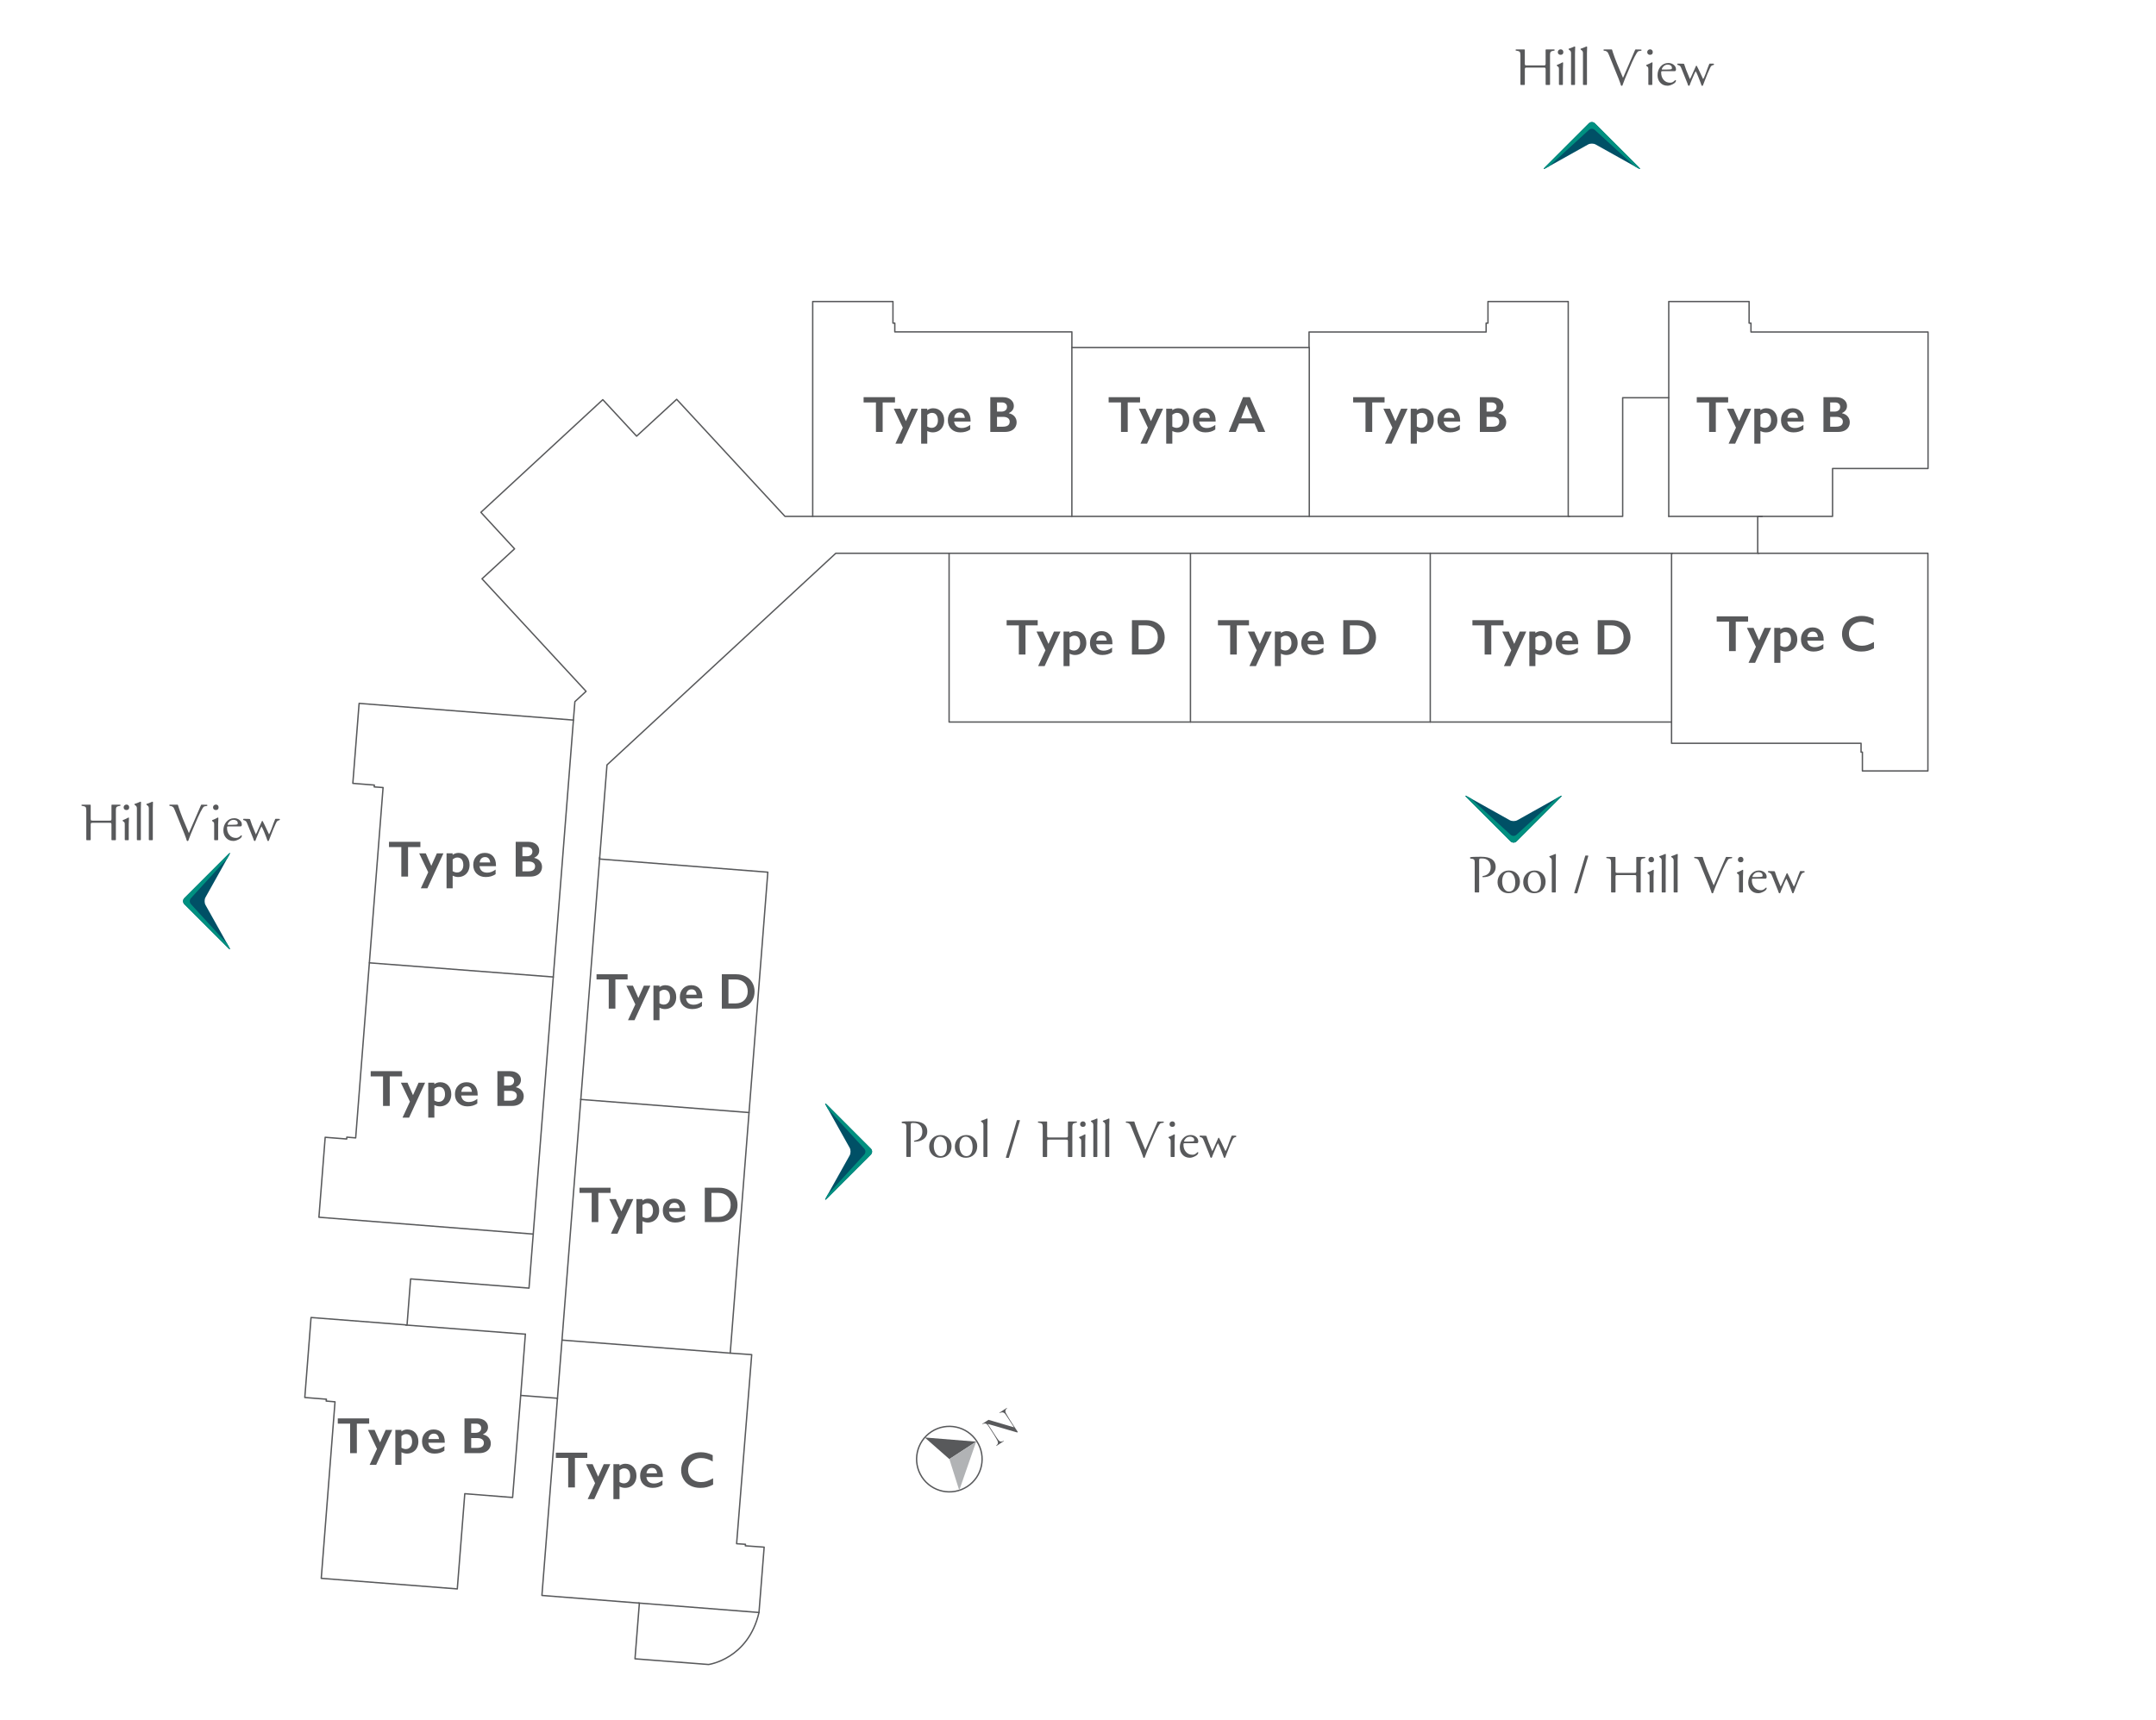 <?xml version="1.0" encoding="utf-8"?>
<!-- Generator: Adobe Illustrator 16.0.0, SVG Export Plug-In . SVG Version: 6.00 Build 0)  -->
<!DOCTYPE svg PUBLIC "-//W3C//DTD SVG 1.1//EN" "http://www.w3.org/Graphics/SVG/1.1/DTD/svg11.dtd">
<svg version="1.1" id="Layer_1" xmlns="http://www.w3.org/2000/svg" xmlns:xlink="http://www.w3.org/1999/xlink" x="0px" y="0px"
	 width="393px" height="313.667px" viewBox="0 0 393 313.667" enable-background="new 0 0 393 313.667" xml:space="preserve">
<g id="Layer_2" display="none">
	<rect x="171.633" y="99.934" display="inline" fill="#729BDD" width="49.361" height="35.484"/>
</g>
<g>
	<g>
		<path fill="#58595B" d="M207.811,72.42v0.957h-2.25v5.379h-1.225v-5.379h-2.25V72.42H207.811z"/>
		<path fill="#58595B" d="M208.795,74.52l1.002,2.277l1.016-2.277h1.197l-2.926,6.372h-1.195l1.346-2.916l-1.646-3.456H208.795z"/>
		<path fill="#58595B" d="M214.758,74.438c0.604,0,1.094,0.202,1.465,0.607c0.369,0.405,0.555,0.933,0.555,1.583
			c0,0.426-0.086,0.807-0.26,1.143c-0.176,0.336-0.422,0.598-0.742,0.785c-0.319,0.188-0.684,0.281-1.088,0.281
			c-0.33,0-0.662-0.084-0.994-0.25v2.304h-1.114V74.52h1.104v0.272C214.02,74.556,214.377,74.438,214.758,74.438z M213.693,77.771
			c0.277,0.16,0.537,0.24,0.779,0.24c0.353,0,0.633-0.125,0.844-0.376s0.316-0.574,0.316-0.971c0-0.433-0.094-0.771-0.283-1.016
			c-0.188-0.245-0.457-0.368-0.805-0.368c-0.131,0-0.256,0.021-0.377,0.066c-0.121,0.044-0.279,0.137-0.477,0.278L213.693,77.771
			L213.693,77.771z"/>
		<path fill="#58595B" d="M219.563,74.438c0.623,0,1.115,0.199,1.479,0.599c0.362,0.398,0.545,0.95,0.545,1.655v0.168h-2.998
			c0.045,0.378,0.187,0.669,0.425,0.873c0.235,0.204,0.563,0.306,0.979,0.306c0.266,0,0.521-0.046,0.768-0.138
			c0.248-0.093,0.502-0.232,0.766-0.42v0.83c-0.495,0.351-1.098,0.526-1.805,0.526c-0.67,0-1.215-0.201-1.639-0.604
			c-0.424-0.402-0.635-0.938-0.635-1.605c0-0.645,0.195-1.17,0.588-1.578C218.424,74.642,218.934,74.438,219.563,74.438z
			 M220.538,76.185c-0.031-0.309-0.125-0.55-0.281-0.724c-0.157-0.174-0.373-0.261-0.647-0.261c-0.281,0-0.508,0.083-0.678,0.249
			c-0.173,0.167-0.279,0.411-0.324,0.735L220.538,76.185L220.538,76.185z"/>
		<path fill="#58595B" d="M227.834,72.42l2.799,6.336h-1.293l-0.656-1.542h-2.815l-0.611,1.542h-1.284l2.612-6.336H227.834z
			 M226.239,76.284h2.045l-1.07-2.509L226.239,76.284z"/>
	</g>
</g>
<polygon fill="none" points="98.79,290.897 138.35,294.011 139.293,282.096 135.86,281.848 135.886,281.578 134.272,281.468 
	137.023,246.992 102.441,244.345 "/>
<g>
	<g>
		<path fill="#58595B" d="M107.047,264.873v0.957h-2.25v5.379h-1.225v-5.379h-2.25v-0.957H107.047z"/>
		<path fill="#58595B" d="M108.031,266.972l1.002,2.277l1.016-2.277h1.197l-2.925,6.371h-1.197l1.347-2.916l-1.646-3.455H108.031
			L108.031,266.972z"/>
		<path fill="#58595B" d="M113.995,266.891c0.605,0,1.092,0.202,1.463,0.606s0.556,0.934,0.556,1.584
			c0,0.426-0.087,0.807-0.261,1.143s-0.421,0.598-0.742,0.785c-0.321,0.188-0.683,0.281-1.088,0.281c-0.33,0-0.661-0.084-0.993-0.25
			v2.303h-1.116v-6.371h1.106v0.271C113.256,267.007,113.614,266.891,113.995,266.891z M112.93,270.224
			c0.278,0.16,0.538,0.24,0.78,0.24c0.351,0,0.632-0.125,0.844-0.377c0.211-0.25,0.317-0.573,0.317-0.971
			c0-0.434-0.094-0.771-0.283-1.017s-0.458-0.368-0.805-0.368c-0.13,0-0.256,0.021-0.376,0.064c-0.121,0.045-0.28,0.139-0.476,0.279
			L112.93,270.224L112.93,270.224z"/>
		<path fill="#58595B" d="M118.798,266.891c0.623,0,1.116,0.198,1.479,0.599c0.363,0.398,0.544,0.95,0.544,1.655v0.168h-2.998
			c0.045,0.378,0.187,0.669,0.424,0.873c0.237,0.204,0.563,0.306,0.977,0.306c0.266,0,0.522-0.046,0.769-0.138
			c0.246-0.093,0.501-0.231,0.764-0.42v0.829c-0.496,0.352-1.098,0.527-1.805,0.527c-0.668,0-1.214-0.201-1.637-0.604
			s-0.635-0.938-0.635-1.604c0-0.646,0.196-1.17,0.587-1.578S118.169,266.891,118.798,266.891z M119.773,268.636
			c-0.03-0.309-0.124-0.549-0.281-0.723c-0.157-0.176-0.373-0.263-0.648-0.263c-0.281,0-0.507,0.083-0.678,0.249
			c-0.17,0.167-0.279,0.411-0.324,0.734L119.773,268.636L119.773,268.636z"/>
		<path fill="#58595B" d="M127.743,264.791c0.36,0,0.712,0.041,1.057,0.123c0.345,0.08,0.717,0.221,1.116,0.416v1.152
			c-0.39-0.225-0.75-0.387-1.082-0.484c-0.331-0.102-0.677-0.149-1.036-0.149c-0.451,0-0.857,0.094-1.22,0.278
			c-0.363,0.186-0.645,0.447-0.846,0.787c-0.201,0.338-0.302,0.715-0.302,1.129c0,0.424,0.1,0.803,0.299,1.14
			c0.199,0.336,0.481,0.595,0.844,0.776c0.363,0.185,0.771,0.273,1.225,0.273c0.348,0,0.679-0.05,0.995-0.148
			c0.316-0.1,0.714-0.279,1.195-0.539v1.15c-0.411,0.215-0.789,0.367-1.134,0.458s-0.747,0.138-1.207,0.138
			c-0.668,0-1.266-0.135-1.792-0.398c-0.526-0.268-0.939-0.648-1.24-1.148c-0.301-0.5-0.452-1.05-0.452-1.646
			c0-0.64,0.155-1.212,0.465-1.72s0.736-0.898,1.279-1.176C126.451,264.927,127.063,264.791,127.743,264.791z"/>
	</g>
</g>
<polygon fill="none" points="58.131,221.949 97.199,225.017 100.854,178.134 67.32,175.556 64.742,207.468 63.218,207.343 
	63.195,207.703 59.275,207.369 "/>
<polygon fill="none" points="148.138,54.976 162.766,54.976 162.766,58.919 163.102,58.919 163.102,60.531 195.382,60.531 
	195.382,94.153 148.138,94.153 "/>
<polygon fill="none" points="304.182,94.153 304.182,54.976 318.829,54.976 318.829,58.919 319.167,58.919 319.167,60.531 
	351.446,60.531 351.446,85.418 334.04,85.418 334.04,94.153 "/>
<g>
	<g>
		<path fill="#58595B" d="M73.295,195.31v0.957h-2.25v5.379H69.82v-5.379h-2.25v-0.957H73.295z"/>
		<path fill="#58595B" d="M74.279,197.41l1.002,2.276l1.016-2.276h1.197l-2.925,6.371h-1.197l1.347-2.916l-1.646-3.455H74.279z"/>
		<path fill="#58595B" d="M80.243,197.328c0.605,0,1.092,0.203,1.463,0.607s0.556,0.934,0.556,1.583
			c0,0.426-0.087,0.808-0.261,1.144s-0.421,0.598-0.742,0.784c-0.321,0.187-0.683,0.281-1.088,0.281c-0.33,0-0.661-0.084-0.993-0.25
			v2.304h-1.116v-6.371h1.106v0.271C79.504,197.445,79.862,197.328,80.243,197.328z M79.178,200.662
			c0.278,0.159,0.538,0.239,0.78,0.239c0.351,0,0.632-0.125,0.844-0.376c0.211-0.251,0.317-0.574,0.317-0.971
			c0-0.434-0.094-0.771-0.283-1.016c-0.189-0.246-0.458-0.369-0.805-0.369c-0.13,0-0.256,0.021-0.376,0.065
			c-0.121,0.044-0.28,0.138-0.476,0.278L79.178,200.662L79.178,200.662z"/>
		<path fill="#58595B" d="M85.046,197.328c0.623,0,1.116,0.199,1.479,0.6c0.363,0.398,0.544,0.949,0.544,1.654v0.168h-2.998
			c0.045,0.379,0.187,0.67,0.424,0.873c0.237,0.205,0.563,0.308,0.977,0.308c0.266,0,0.522-0.048,0.769-0.14
			c0.246-0.092,0.501-0.23,0.764-0.42v0.83c-0.496,0.353-1.098,0.526-1.805,0.526c-0.668,0-1.214-0.201-1.637-0.604
			c-0.423-0.401-0.635-0.938-0.635-1.604c0-0.646,0.196-1.17,0.587-1.578S84.417,197.328,85.046,197.328z M86.021,199.074
			c-0.03-0.309-0.124-0.55-0.281-0.724c-0.157-0.175-0.373-0.261-0.648-0.261c-0.281,0-0.507,0.082-0.678,0.248
			c-0.17,0.168-0.279,0.412-0.324,0.736H86.021L86.021,199.074z"/>
		<path fill="#58595B" d="M92.988,195.31c0.581,0,1.054,0.15,1.42,0.453c0.366,0.303,0.549,0.681,0.549,1.134
			c0,0.291-0.077,0.546-0.229,0.767c-0.153,0.221-0.375,0.396-0.665,0.526v0.056c0.441,0.101,0.785,0.297,1.032,0.592
			c0.247,0.295,0.37,0.641,0.37,1.035c0,0.353-0.09,0.664-0.27,0.941c-0.18,0.275-0.429,0.484-0.748,0.623
			c-0.319,0.141-0.695,0.209-1.127,0.209h-2.653v-6.336H92.988z M92.662,197.94c0.323,0,0.579-0.077,0.766-0.231
			c0.187-0.152,0.281-0.369,0.281-0.645c0-0.245-0.086-0.439-0.258-0.583c-0.172-0.144-0.399-0.215-0.681-0.215h-0.88v1.674H92.662z
			 M92.948,200.688c0.414,0,0.727-0.078,0.938-0.233c0.212-0.156,0.318-0.385,0.318-0.688c0-0.27-0.105-0.48-0.315-0.637
			c-0.21-0.157-0.492-0.233-0.846-0.233h-1.152v1.791H92.948z"/>
	</g>
</g>
<g>
	<g>
		<path fill="#58595B" d="M163.142,72.42v0.957h-2.25v5.379h-1.225v-5.379h-2.249V72.42H163.142z"/>
		<path fill="#58595B" d="M164.126,74.52l1.002,2.277l1.016-2.277h1.198l-2.926,6.372h-1.197l1.347-2.916l-1.646-3.456H164.126z"/>
		<path fill="#58595B" d="M170.09,74.438c0.604,0,1.093,0.202,1.463,0.607c0.37,0.405,0.556,0.933,0.556,1.583
			c0,0.426-0.087,0.807-0.261,1.143c-0.174,0.336-0.421,0.598-0.741,0.785c-0.321,0.188-0.684,0.281-1.089,0.281
			c-0.33,0-0.661-0.084-0.993-0.25v2.304h-1.116V74.52h1.106v0.272C169.351,74.556,169.709,74.438,170.09,74.438z M169.024,77.771
			c0.278,0.16,0.538,0.24,0.78,0.24c0.351,0,0.632-0.125,0.843-0.376c0.212-0.251,0.318-0.574,0.318-0.971
			c0-0.433-0.095-0.771-0.284-1.016c-0.188-0.245-0.457-0.368-0.805-0.368c-0.13,0-0.256,0.021-0.377,0.066
			c-0.12,0.044-0.279,0.137-0.476,0.278L169.024,77.771L169.024,77.771z"/>
		<path fill="#58595B" d="M174.894,74.438c0.622,0,1.115,0.199,1.479,0.599c0.362,0.398,0.544,0.95,0.544,1.655v0.168h-2.998
			c0.046,0.378,0.187,0.669,0.424,0.873c0.237,0.204,0.563,0.306,0.978,0.306c0.267,0,0.522-0.046,0.769-0.138
			c0.247-0.093,0.502-0.232,0.765-0.42v0.83c-0.496,0.351-1.098,0.526-1.805,0.526c-0.669,0-1.215-0.201-1.638-0.604
			c-0.424-0.402-0.635-0.938-0.635-1.605c0-0.645,0.195-1.17,0.587-1.578C173.756,74.642,174.265,74.438,174.894,74.438z
			 M175.868,76.185c-0.03-0.309-0.124-0.55-0.281-0.724c-0.157-0.174-0.373-0.261-0.648-0.261c-0.281,0-0.507,0.083-0.678,0.249
			c-0.171,0.167-0.279,0.411-0.324,0.735L175.868,76.185L175.868,76.185z"/>
		<path fill="#58595B" d="M182.835,72.42c0.581,0,1.054,0.151,1.42,0.453c0.365,0.303,0.549,0.681,0.549,1.134
			c0,0.291-0.076,0.546-0.229,0.767c-0.152,0.221-0.374,0.396-0.664,0.526v0.055c0.441,0.1,0.785,0.297,1.031,0.592
			c0.247,0.295,0.37,0.64,0.37,1.036c0,0.351-0.09,0.664-0.27,0.941c-0.181,0.276-0.43,0.484-0.749,0.623
			c-0.318,0.14-0.694,0.209-1.127,0.209h-2.653V72.42H182.835z M182.509,75.051c0.323,0,0.579-0.077,0.767-0.231
			c0.188-0.154,0.281-0.369,0.281-0.645c0-0.245-0.087-0.439-0.259-0.583c-0.173-0.144-0.399-0.215-0.681-0.215h-0.88v1.674H182.509
			z M182.794,77.799c0.415,0,0.728-0.078,0.939-0.233c0.211-0.156,0.317-0.385,0.317-0.688c0-0.269-0.105-0.481-0.315-0.637
			c-0.21-0.156-0.492-0.233-0.846-0.233h-1.152v1.791H182.794z"/>
	</g>
</g>
<g>
	<g>
		<path fill="#58595B" d="M315.013,72.42v0.957h-2.25v5.379h-1.226v-5.379h-2.248V72.42H315.013z"/>
		<path fill="#58595B" d="M315.997,74.52l1.002,2.277l1.017-2.277h1.198l-2.926,6.372h-1.197l1.347-2.916l-1.646-3.456H315.997z"/>
		<path fill="#58595B" d="M321.961,74.438c0.604,0,1.092,0.202,1.463,0.607c0.369,0.405,0.557,0.933,0.557,1.583
			c0,0.426-0.088,0.807-0.262,1.143s-0.422,0.598-0.74,0.785c-0.321,0.188-0.686,0.281-1.09,0.281c-0.33,0-0.66-0.084-0.992-0.25
			v2.304h-1.116V74.52h1.104v0.272C321.222,74.556,321.581,74.438,321.961,74.438z M320.896,77.771
			c0.277,0.16,0.537,0.24,0.779,0.24c0.352,0,0.632-0.125,0.843-0.376c0.212-0.251,0.317-0.574,0.317-0.971
			c0-0.433-0.094-0.771-0.283-1.016c-0.188-0.245-0.457-0.368-0.805-0.368c-0.131,0-0.256,0.021-0.377,0.066
			c-0.121,0.044-0.279,0.137-0.478,0.278L320.896,77.771L320.896,77.771z"/>
		<path fill="#58595B" d="M326.765,74.438c0.622,0,1.114,0.199,1.479,0.599c0.361,0.398,0.543,0.95,0.543,1.655v0.168h-2.998
			c0.047,0.378,0.188,0.669,0.424,0.873c0.238,0.204,0.563,0.306,0.979,0.306c0.268,0,0.521-0.046,0.77-0.138
			c0.246-0.093,0.502-0.232,0.765-0.42v0.83c-0.495,0.351-1.099,0.526-1.806,0.526c-0.668,0-1.215-0.201-1.637-0.604
			c-0.425-0.402-0.636-0.938-0.636-1.605c0-0.645,0.194-1.17,0.587-1.578C325.627,74.642,326.135,74.438,326.765,74.438z
			 M327.739,76.185c-0.029-0.309-0.123-0.55-0.281-0.724c-0.156-0.174-0.373-0.261-0.647-0.261c-0.28,0-0.507,0.083-0.679,0.249
			c-0.17,0.167-0.278,0.411-0.323,0.735L327.739,76.185L327.739,76.185z"/>
		<path fill="#58595B" d="M334.706,72.42c0.582,0,1.055,0.151,1.42,0.453c0.365,0.303,0.549,0.681,0.549,1.134
			c0,0.291-0.075,0.546-0.229,0.767c-0.152,0.221-0.373,0.396-0.664,0.526v0.055c0.44,0.1,0.785,0.297,1.03,0.592
			c0.248,0.295,0.37,0.64,0.37,1.036c0,0.351-0.091,0.664-0.271,0.941c-0.181,0.276-0.43,0.484-0.748,0.623
			c-0.318,0.14-0.694,0.209-1.127,0.209h-2.654V72.42H334.706z M334.379,75.051c0.324,0,0.58-0.077,0.768-0.231
			c0.188-0.154,0.281-0.369,0.281-0.645c0-0.245-0.088-0.439-0.26-0.583c-0.172-0.144-0.398-0.215-0.68-0.215h-0.881v1.674H334.379z
			 M334.665,77.799c0.416,0,0.729-0.078,0.938-0.233c0.212-0.156,0.316-0.385,0.316-0.688c0-0.269-0.104-0.481-0.313-0.637
			c-0.21-0.156-0.492-0.233-0.847-0.233h-1.151v1.791H334.665z"/>
	</g>
</g>
<polygon fill="none" points="339.239,135.526 339.239,137.141 339.484,137.141 339.484,140.568 351.422,140.568 351.422,100.877 
	304.695,100.877 304.695,135.526 "/>
<g>
	<g>
		<path fill="#58595B" d="M318.648,112.381v0.957h-2.25v5.379h-1.227v-5.379h-2.248v-0.957H318.648z"/>
		<path fill="#58595B" d="M319.633,114.48l1.002,2.277l1.017-2.277h1.197l-2.927,6.372h-1.196l1.348-2.916l-1.646-3.456H319.633z"/>
		<path fill="#58595B" d="M325.597,114.399c0.604,0,1.093,0.202,1.463,0.607c0.37,0.405,0.557,0.933,0.557,1.583
			c0,0.426-0.087,0.807-0.261,1.143c-0.175,0.336-0.422,0.598-0.741,0.785c-0.32,0.188-0.685,0.281-1.089,0.281
			c-0.329,0-0.661-0.084-0.993-0.25v2.304h-1.115v-6.372h1.105v0.272C324.857,114.517,325.215,114.399,325.597,114.399z
			 M324.532,117.732c0.276,0.16,0.537,0.24,0.778,0.24c0.353,0,0.633-0.125,0.844-0.376c0.212-0.251,0.317-0.574,0.317-0.971
			c0-0.433-0.095-0.771-0.284-1.016c-0.188-0.245-0.457-0.368-0.805-0.368c-0.131,0-0.256,0.022-0.377,0.066
			s-0.279,0.137-0.477,0.278v2.147H324.532z"/>
		<path fill="#58595B" d="M330.4,114.399c0.621,0,1.114,0.199,1.479,0.599c0.361,0.398,0.543,0.95,0.543,1.655v0.168h-2.998
			c0.047,0.378,0.188,0.669,0.425,0.873c0.237,0.204,0.563,0.306,0.979,0.306c0.268,0,0.521-0.046,0.77-0.138
			c0.246-0.093,0.502-0.232,0.767-0.42v0.83c-0.496,0.351-1.1,0.526-1.807,0.526c-0.669,0-1.216-0.201-1.638-0.604
			c-0.424-0.402-0.635-0.938-0.635-1.605c0-0.645,0.193-1.17,0.586-1.578C329.262,114.603,329.771,114.399,330.4,114.399z
			 M331.375,116.146c-0.031-0.309-0.125-0.55-0.281-0.724c-0.156-0.174-0.373-0.261-0.647-0.261c-0.281,0-0.507,0.083-0.679,0.249
			c-0.171,0.167-0.278,0.411-0.323,0.735L331.375,116.146L331.375,116.146z"/>
		<path fill="#58595B" d="M339.344,112.299c0.359,0,0.713,0.041,1.059,0.123c0.345,0.081,0.718,0.221,1.114,0.417v1.152
			c-0.39-0.225-0.75-0.386-1.081-0.485c-0.332-0.101-0.678-0.15-1.036-0.15c-0.449,0-0.855,0.094-1.221,0.279
			c-0.363,0.185-0.646,0.448-0.847,0.787s-0.301,0.715-0.301,1.129c0,0.424,0.1,0.803,0.299,1.139s0.48,0.595,0.844,0.777
			c0.363,0.184,0.771,0.274,1.226,0.274c0.348,0,0.68-0.05,0.995-0.149c0.314-0.1,0.715-0.279,1.195-0.539v1.151
			c-0.412,0.215-0.791,0.367-1.135,0.458c-0.346,0.091-0.746,0.137-1.207,0.137c-0.668,0-1.266-0.134-1.791-0.399
			c-0.525-0.267-0.939-0.649-1.24-1.149c-0.301-0.501-0.451-1.049-0.451-1.645c0-0.638,0.154-1.211,0.466-1.719
			c0.311-0.508,0.735-0.899,1.278-1.175S338.665,112.299,339.344,112.299z"/>
	</g>
</g>
<polygon fill="none" points="83.357,289.712 84.723,272.351 93.438,273.042 95.767,243.296 56.699,240.229 55.559,254.813 
	59.499,255.125 59.456,255.458 61.068,255.595 58.56,287.785 "/>
<polygon fill="none" points="92.117,177.482 100.854,178.134 102.199,161.064 104.525,131.317 65.461,128.25 64.317,142.831 
	68.261,143.145 68.218,143.48 69.831,143.614 67.32,175.556 "/>
<g>
	<g>
		<path fill="#58595B" d="M76.631,153.493v0.957h-2.25v5.379h-1.225v-5.379h-2.25v-0.957H76.631z"/>
		<path fill="#58595B" d="M77.615,155.593l1.002,2.278l1.016-2.278h1.197l-2.925,6.372h-1.197l1.347-2.916l-1.646-3.456H77.615z"/>
		<path fill="#58595B" d="M83.579,155.512c0.605,0,1.092,0.202,1.463,0.607c0.371,0.405,0.556,0.933,0.556,1.583
			c0,0.426-0.087,0.807-0.261,1.143s-0.421,0.598-0.742,0.785c-0.321,0.187-0.683,0.281-1.088,0.281c-0.33,0-0.661-0.084-0.993-0.25
			v2.303h-1.116v-6.373h1.106v0.272C82.84,155.629,83.198,155.512,83.579,155.512z M82.514,158.845c0.278,0.16,0.538,0.24,0.78,0.24
			c0.351,0,0.632-0.125,0.844-0.377c0.211-0.25,0.317-0.574,0.317-0.972c0-0.433-0.094-0.771-0.283-1.016
			c-0.189-0.245-0.458-0.368-0.805-0.368c-0.13,0-0.256,0.022-0.376,0.066c-0.121,0.044-0.28,0.137-0.476,0.278L82.514,158.845
			L82.514,158.845z"/>
		<path fill="#58595B" d="M88.382,155.512c0.623,0,1.116,0.199,1.479,0.599c0.363,0.398,0.544,0.95,0.544,1.655v0.168h-2.998
			c0.045,0.378,0.187,0.669,0.424,0.873c0.237,0.204,0.563,0.306,0.977,0.306c0.266,0,0.522-0.046,0.769-0.138
			c0.246-0.093,0.501-0.231,0.764-0.42v0.829c-0.496,0.352-1.098,0.527-1.805,0.527c-0.668,0-1.214-0.201-1.637-0.604
			s-0.635-0.938-0.635-1.604c0-0.646,0.196-1.169,0.587-1.579S87.753,155.512,88.382,155.512z M89.357,157.258
			c-0.03-0.309-0.124-0.55-0.281-0.724c-0.157-0.174-0.373-0.261-0.648-0.261c-0.281,0-0.507,0.083-0.678,0.249
			c-0.17,0.167-0.279,0.411-0.324,0.735L89.357,157.258L89.357,157.258z"/>
		<path fill="#58595B" d="M96.324,153.493c0.581,0,1.054,0.151,1.42,0.453c0.366,0.303,0.549,0.681,0.549,1.134
			c0,0.291-0.077,0.546-0.229,0.767c-0.153,0.221-0.375,0.396-0.665,0.526v0.055c0.441,0.1,0.785,0.297,1.032,0.592
			s0.37,0.64,0.37,1.036c0,0.352-0.09,0.664-0.27,0.941c-0.18,0.274-0.429,0.482-0.748,0.623c-0.319,0.139-0.695,0.209-1.127,0.209
			h-2.653v-6.336H96.324z M95.998,156.124c0.323,0,0.579-0.077,0.766-0.231s0.281-0.369,0.281-0.645
			c0-0.245-0.086-0.439-0.258-0.583s-0.399-0.215-0.681-0.215h-0.88v1.674H95.998z M96.284,158.873c0.414,0,0.727-0.078,0.938-0.232
			c0.212-0.156,0.318-0.387,0.318-0.688c0-0.27-0.105-0.48-0.315-0.638c-0.21-0.156-0.492-0.233-0.846-0.233h-1.152v1.792h1.057
			V158.873z"/>
	</g>
</g>
<g>
	<g>
		<path fill="#58595B" d="M67.296,258.623v0.957h-2.25v5.379h-1.225v-5.379h-2.25v-0.957H67.296z"/>
		<path fill="#58595B" d="M68.28,260.722L69.282,263l1.016-2.276h1.197l-2.925,6.37h-1.197l1.347-2.914l-1.646-3.456L68.28,260.722
			L68.28,260.722z"/>
		<path fill="#58595B" d="M74.245,260.641c0.605,0,1.092,0.202,1.463,0.606s0.556,0.934,0.556,1.584
			c0,0.426-0.087,0.807-0.261,1.143s-0.421,0.598-0.742,0.785c-0.321,0.188-0.683,0.281-1.088,0.281c-0.33,0-0.661-0.084-0.993-0.25
			v2.303h-1.116v-6.371h1.106v0.271C73.505,260.757,73.864,260.641,74.245,260.641z M73.179,263.974
			c0.278,0.16,0.538,0.24,0.78,0.24c0.351,0,0.632-0.125,0.844-0.377c0.211-0.25,0.317-0.573,0.317-0.971
			c0-0.434-0.094-0.771-0.283-1.017s-0.458-0.368-0.805-0.368c-0.13,0-0.256,0.021-0.376,0.064c-0.121,0.045-0.28,0.139-0.476,0.279
			L73.179,263.974L73.179,263.974z"/>
		<path fill="#58595B" d="M79.048,260.641c0.623,0,1.116,0.198,1.479,0.599c0.363,0.398,0.544,0.95,0.544,1.655v0.168h-2.998
			c0.045,0.378,0.187,0.669,0.424,0.873c0.237,0.204,0.563,0.306,0.977,0.306c0.266,0,0.522-0.046,0.769-0.138
			c0.246-0.093,0.501-0.231,0.764-0.42v0.829c-0.496,0.352-1.098,0.527-1.805,0.527c-0.668,0-1.214-0.201-1.637-0.604
			s-0.635-0.938-0.635-1.604c0-0.646,0.196-1.17,0.587-1.578S78.419,260.641,79.048,260.641z M80.023,262.386
			c-0.03-0.309-0.124-0.549-0.281-0.723c-0.157-0.176-0.373-0.263-0.648-0.263c-0.281,0-0.507,0.083-0.678,0.249
			c-0.17,0.167-0.279,0.411-0.324,0.734L80.023,262.386L80.023,262.386z"/>
		<path fill="#58595B" d="M86.989,258.623c0.581,0,1.054,0.15,1.42,0.453c0.366,0.303,0.549,0.68,0.549,1.133
			c0,0.291-0.077,0.547-0.229,0.769c-0.153,0.222-0.375,0.396-0.665,0.524v0.057c0.441,0.102,0.785,0.297,1.032,0.592
			c0.247,0.295,0.37,0.641,0.37,1.036c0,0.353-0.09,0.664-0.27,0.94c-0.18,0.275-0.429,0.483-0.748,0.623
			c-0.319,0.141-0.695,0.209-1.127,0.209h-2.653v-6.336H86.989L86.989,258.623z M86.663,261.253c0.323,0,0.579-0.078,0.766-0.231
			s0.281-0.369,0.281-0.646c0-0.244-0.086-0.438-0.258-0.582c-0.172-0.146-0.399-0.215-0.681-0.215h-0.88v1.674H86.663
			L86.663,261.253z M86.949,264.001c0.414,0,0.727-0.078,0.938-0.233c0.212-0.156,0.318-0.386,0.318-0.688
			c0-0.269-0.105-0.479-0.315-0.637c-0.21-0.156-0.492-0.232-0.846-0.232h-1.152v1.791H86.949L86.949,264.001z"/>
	</g>
</g>
<polygon fill="none" points="238.613,60.531 270.893,60.531 270.893,58.919 271.229,58.919 271.229,54.976 285.857,54.976 
	285.857,94.153 238.659,94.153 "/>
<g>
	<g>
		<path fill="#58595B" d="M252.381,72.42v0.957h-2.25v5.379h-1.225v-5.379h-2.25V72.42H252.381z"/>
		<path fill="#58595B" d="M253.366,74.52l1.002,2.277l1.016-2.277h1.197l-2.926,6.372h-1.197l1.349-2.916l-1.646-3.456H253.366z"/>
		<path fill="#58595B" d="M259.329,74.438c0.604,0,1.094,0.202,1.463,0.607c0.371,0.405,0.558,0.933,0.558,1.583
			c0,0.426-0.088,0.807-0.263,1.143c-0.174,0.336-0.42,0.598-0.739,0.785c-0.322,0.188-0.685,0.281-1.091,0.281
			c-0.329,0-0.659-0.084-0.991-0.25v2.304h-1.117V74.52h1.106v0.272C258.59,74.556,258.948,74.438,259.329,74.438z M258.264,77.771
			c0.277,0.16,0.537,0.24,0.779,0.24c0.352,0,0.633-0.125,0.844-0.376c0.213-0.251,0.318-0.574,0.318-0.971
			c0-0.433-0.096-0.771-0.285-1.016c-0.188-0.245-0.457-0.368-0.805-0.368c-0.131,0-0.256,0.021-0.377,0.066
			c-0.119,0.044-0.279,0.137-0.477,0.278L258.264,77.771L258.264,77.771z"/>
		<path fill="#58595B" d="M264.133,74.438c0.621,0,1.115,0.199,1.479,0.599c0.363,0.398,0.546,0.95,0.546,1.655v0.168h-2.998
			c0.045,0.378,0.187,0.669,0.424,0.873c0.235,0.204,0.563,0.306,0.978,0.306c0.268,0,0.522-0.046,0.77-0.138
			c0.248-0.093,0.502-0.232,0.766-0.42v0.83c-0.496,0.351-1.098,0.526-1.805,0.526c-0.67,0-1.215-0.201-1.639-0.604
			c-0.424-0.402-0.635-0.938-0.635-1.605c0-0.645,0.194-1.17,0.586-1.578C262.995,74.642,263.504,74.438,264.133,74.438z
			 M265.107,76.185c-0.03-0.309-0.125-0.55-0.28-0.724c-0.158-0.174-0.373-0.261-0.648-0.261c-0.28,0-0.508,0.083-0.678,0.249
			c-0.172,0.167-0.278,0.411-0.324,0.735L265.107,76.185L265.107,76.185z"/>
		<path fill="#58595B" d="M272.075,72.42c0.58,0,1.053,0.151,1.42,0.453c0.364,0.303,0.549,0.681,0.549,1.134
			c0,0.291-0.076,0.546-0.229,0.767c-0.15,0.221-0.373,0.396-0.664,0.526v0.055c0.44,0.1,0.785,0.297,1.031,0.592
			c0.248,0.295,0.37,0.64,0.37,1.036c0,0.351-0.09,0.664-0.27,0.941c-0.183,0.276-0.431,0.484-0.75,0.623
			c-0.318,0.14-0.693,0.209-1.127,0.209h-2.652V72.42H272.075z M271.749,75.051c0.321,0,0.578-0.077,0.767-0.231
			c0.188-0.154,0.28-0.369,0.28-0.645c0-0.245-0.086-0.439-0.258-0.583c-0.174-0.144-0.399-0.215-0.683-0.215h-0.879v1.674H271.749z
			 M272.034,77.799c0.414,0,0.727-0.078,0.938-0.233c0.211-0.156,0.316-0.385,0.316-0.688c0-0.269-0.105-0.481-0.314-0.637
			c-0.211-0.156-0.492-0.233-0.848-0.233h-1.15v1.791H272.034z"/>
	</g>
</g>
<path fill="none" stroke="#58595B" stroke-width="0.25" stroke-linecap="round" stroke-linejoin="round" stroke-miterlimit="10" d="
	M115.748,302.457l13.41,1.037c0,0,7.216-0.965,9.192-9.48l0.943-11.916l-3.433-0.248l0.026-0.271l-1.614-0.109l2.751-34.477
	l-3.915-0.27l6.854-87.695l-30.667-2.398l1.347-17.158l41.71-38.594h20.651v30.776h131.692v3.873h34.544v1.614h0.245v3.428h11.938
	v-39.691h-31.023v-6.724h13.644v-8.735h17.406V60.531h-32.279v-1.612h-0.34v-3.943h-14.646v17.541h-8.4v21.637h-9.924V54.976H271.23
	v3.943h-0.336v1.612h-32.277v2.846h-43.232v-2.869h-32.28v-1.589h-0.336v-3.943h-14.627v39.178h-5.055l-19.744-21.346l-7.302,6.721
	l-6.162-6.655L87.656,93.415l6.139,6.655l-5.936,5.465l18.972,20.519l-2.039,1.879l-0.267,3.36L65.46,128.25l-1.146,14.581
	l3.92,0.313l-0.021,0.336l1.614,0.115l-4.995,63.883l-1.614-0.135l-0.022,0.334l-3.92-0.311l-1.144,14.579l39.067,3.068
	l-0.773,9.856l-21.581-1.682l-0.648,8.4L56.7,240.226l-1.141,14.584l3.94,0.313l-0.043,0.334l1.612,0.137l-2.509,32.189
	l24.797,1.928l1.366-17.36l8.716,0.69l1.477-18.611l6.697,0.518l-2.83,35.954l17.765,1.397L115.748,302.457z"/>
<line fill="none" stroke="#58595B" stroke-width="0.25" stroke-linecap="round" stroke-linejoin="round" stroke-miterlimit="10" x1="73.958" y1="241.595" x2="95.767" y2="243.265"/>
<line fill="none" stroke="#58595B" stroke-width="0.25" stroke-linecap="round" stroke-linejoin="round" stroke-miterlimit="10" x1="95.767" y1="243.265" x2="94.916" y2="254.43"/>
<polyline fill="none" stroke="#58595B" stroke-width="0.25" stroke-linecap="round" stroke-linejoin="round" stroke-miterlimit="10" points="
	97.199,225.017 100.854,178.134 67.339,175.558 "/>
<line fill="none" stroke="#58595B" stroke-width="0.25" stroke-linecap="round" stroke-linejoin="round" stroke-miterlimit="10" x1="104.525" y1="131.293" x2="100.854" y2="178.134"/>
<line fill="none" stroke="#58595B" stroke-width="0.25" stroke-linecap="round" stroke-linejoin="round" stroke-miterlimit="10" x1="195.382" y1="63.377" x2="195.382" y2="94.153"/>
<line fill="none" stroke="#58595B" stroke-width="0.25" stroke-linecap="round" stroke-linejoin="round" stroke-miterlimit="10" x1="148.138" y1="94.153" x2="286.063" y2="94.153"/>
<line fill="none" stroke="#58595B" stroke-width="0.25" stroke-linecap="round" stroke-linejoin="round" stroke-miterlimit="10" x1="238.659" y1="94.153" x2="238.659" y2="63.355"/>
<line fill="none" stroke="#58595B" stroke-width="0.25" stroke-linecap="round" stroke-linejoin="round" stroke-miterlimit="10" x1="304.182" y1="72.517" x2="304.182" y2="94.153"/>
<line fill="none" stroke="#58595B" stroke-width="0.25" stroke-linecap="round" stroke-linejoin="round" stroke-miterlimit="10" x1="304.182" y1="94.153" x2="321.204" y2="94.153"/>
<polyline fill="none" stroke="#58595B" stroke-width="0.25" stroke-linecap="round" stroke-linejoin="round" stroke-miterlimit="10" points="
	304.695,131.653 304.695,100.877 320.611,100.877 "/>
<line fill="none" stroke="#58595B" stroke-width="0.25" stroke-linecap="round" stroke-linejoin="round" stroke-miterlimit="10" x1="304.875" y1="100.877" x2="173.003" y2="100.877"/>
<line fill="none" stroke="#58595B" stroke-width="0.25" stroke-linecap="round" stroke-linejoin="round" stroke-miterlimit="10" x1="260.711" y1="100.853" x2="260.711" y2="131.653"/>
<line fill="none" stroke="#58595B" stroke-width="0.25" stroke-linecap="round" stroke-linejoin="round" stroke-miterlimit="10" x1="216.999" y1="100.877" x2="216.999" y2="131.653"/>
<line fill="none" stroke="#58595B" stroke-width="0.25" stroke-linecap="round" stroke-linejoin="round" stroke-miterlimit="10" x1="109.317" y1="156.327" x2="101.601" y2="255.104"/>
<line fill="none" stroke="#58595B" stroke-width="0.25" stroke-linecap="round" stroke-linejoin="round" stroke-miterlimit="10" x1="105.845" y1="200.466" x2="136.533" y2="202.854"/>
<line fill="none" stroke="#58595B" stroke-width="0.25" stroke-linecap="round" stroke-linejoin="round" stroke-miterlimit="10" x1="102.441" y1="244.345" x2="133.109" y2="246.723"/>
<line fill="none" stroke="#58595B" stroke-width="0.25" stroke-linecap="round" stroke-linejoin="round" stroke-miterlimit="10" x1="116.387" y1="292.287" x2="138.35" y2="294.011"/>
<g>
	<path fill="none" stroke="#58595B" stroke-width="0.25" stroke-miterlimit="10" d="M176.312,271.048
		c2.765-1.803,3.54-5.498,1.74-8.262c-1.798-2.766-5.498-3.543-8.26-1.744c-2.763,1.805-3.543,5.5-1.747,8.265
		C169.85,272.069,173.548,272.847,176.312,271.048z"/>
	<polygon fill="#58595B" points="177.938,262.862 168.57,262.104 173.052,266.042 	"/>
	<polygon fill="#B1B3B5" points="177.938,262.862 174.852,271.74 173.052,266.042 	"/>
</g>
<g>
	<path fill="#58595B" d="M183.313,257.07c-0.049,0.107-0.062,0.229-0.035,0.365c0.01,0.072,0.061,0.186,0.15,0.342
		c0.09,0.154,0.188,0.32,0.292,0.496c0.097,0.164,0.213,0.355,0.349,0.578c0.136,0.219,0.285,0.455,0.447,0.703
		c0.067,0.104,0.145,0.223,0.232,0.357c0.084,0.129,0.172,0.262,0.262,0.395c0.09,0.135,0.179,0.27,0.267,0.404
		c0.087,0.133,0.166,0.254,0.235,0.359c0.01,0.016,0.013,0.029,0.01,0.047c-0.003,0.016-0.015,0.025-0.033,0.041
		c-0.029,0.02-0.075,0.021-0.137,0.01c-0.552-0.158-1.058-0.307-1.516-0.439c-0.459-0.137-0.896-0.266-1.312-0.387
		c-0.416-0.123-0.823-0.244-1.222-0.359c-0.397-0.115-0.815-0.232-1.252-0.35l1.531,2.35c0.124,0.189,0.24,0.357,0.349,0.502
		c0.108,0.146,0.205,0.246,0.291,0.295c0.097,0.059,0.202,0.082,0.317,0.068c0.115-0.016,0.254-0.063,0.419-0.143l0.036,0.055
		l-1.37,0.893l-0.036-0.055c0.082-0.07,0.156-0.152,0.222-0.244c0.066-0.094,0.099-0.199,0.098-0.314
		c0.001-0.109-0.04-0.248-0.125-0.41c-0.084-0.162-0.191-0.352-0.322-0.564c-0.097-0.164-0.214-0.355-0.351-0.576
		c-0.139-0.221-0.288-0.451-0.451-0.701c-0.069-0.107-0.128-0.197-0.174-0.27c-0.046-0.072-0.09-0.141-0.134-0.205
		s-0.089-0.139-0.135-0.207c-0.048-0.072-0.109-0.164-0.183-0.271c-0.082-0.1-0.166-0.172-0.251-0.213
		c-0.086-0.043-0.169-0.063-0.25-0.064c-0.081-0.006-0.159,0.008-0.235,0.031c-0.076,0.025-0.146,0.057-0.21,0.086l-0.036-0.057
		l1.131-0.736l4.648,1.365l-1.232-1.895c-0.098-0.146-0.191-0.287-0.284-0.422c-0.091-0.131-0.179-0.229-0.259-0.287
		c-0.104-0.08-0.226-0.121-0.363-0.125c-0.136-0.002-0.303,0.041-0.497,0.131l-0.036-0.055l1.381-0.9l0.036,0.055
		C183.449,256.857,183.362,256.962,183.313,257.07z"/>
</g>
<g>
	<g>
		<path fill="#58595B" d="M21.124,153.095c0,0.065-0.033,0.098-0.098,0.098h-0.608c-0.065,0-0.098-0.032-0.098-0.098v-2.758
			c0-0.157-0.033-0.252-0.098-0.284c-0.033-0.02-0.144-0.029-0.333-0.029h-2.924c-0.189,0-0.301,0.01-0.333,0.029
			c-0.065,0.032-0.098,0.127-0.098,0.284v2.758c0,0.065-0.033,0.098-0.098,0.098h-0.608c-0.065,0-0.098-0.032-0.098-0.098v-5.289
			c0-0.347-0.046-0.567-0.137-0.663c-0.092-0.095-0.311-0.165-0.657-0.211c-0.059-0.006-0.088-0.039-0.088-0.098
			c0-0.078,0.036-0.118,0.108-0.118h1.481c0.065,0,0.098,0.033,0.098,0.099v2.502c0,0.157,0.033,0.252,0.098,0.284
			c0.033,0.021,0.144,0.03,0.333,0.03h2.924c0.189,0,0.301-0.01,0.333-0.03c0.065-0.032,0.098-0.128,0.098-0.285v-2.501
			c0-0.065,0.033-0.099,0.098-0.099c0.164,0,0.406,0,0.726,0s0.56,0,0.716,0c0.072,0,0.108,0.04,0.108,0.118
			c0,0.059-0.029,0.092-0.087,0.098c-0.311,0.053-0.508,0.111-0.592,0.177c-0.11,0.099-0.165,0.295-0.165,0.589
			c0,0.046,0,0.121,0,0.226c0,0.099,0,0.174,0,0.226L21.124,153.095L21.124,153.095z"/>
		<path fill="#58595B" d="M23.37,153.192h-0.527c-0.066,0-0.1-0.032-0.1-0.098v-2.719c0-0.216-0.016-0.35-0.049-0.402
			c-0.013-0.032-0.111-0.117-0.294-0.255c-0.033-0.026-0.049-0.059-0.049-0.098c0-0.046,0.026-0.079,0.078-0.099
			c0.052-0.02,0.134-0.052,0.246-0.098c0.261-0.111,0.487-0.223,0.677-0.334c0.026-0.02,0.049-0.029,0.069-0.029
			c0.059,0,0.088,0.039,0.088,0.117c0,0.131-0.007,0.321-0.02,0.569c-0.013,0.269-0.021,0.461-0.021,0.579v2.768
			C23.469,153.16,23.436,153.192,23.37,153.192z M22.537,147.217c0-0.15,0.051-0.275,0.152-0.373
			c0.101-0.098,0.227-0.146,0.378-0.146c0.144,0,0.26,0.048,0.348,0.143c0.088,0.095,0.132,0.214,0.132,0.358
			c0,0.333-0.17,0.5-0.51,0.5c-0.144,0-0.263-0.044-0.358-0.132C22.584,147.477,22.537,147.36,22.537,147.217z"/>
		<path fill="#58595B" d="M25.677,153.094c0,0.066-0.033,0.099-0.097,0.099h-0.532c-0.065,0-0.097-0.032-0.097-0.099v-5.688
			c0-0.248-0.076-0.422-0.226-0.521c-0.15-0.098-0.226-0.17-0.226-0.216s0.023-0.079,0.069-0.099
			c0.079-0.026,0.196-0.065,0.353-0.117c0.196-0.065,0.409-0.154,0.638-0.266c0.026-0.007,0.046-0.01,0.059-0.01
			c0.059,0,0.088,0.036,0.088,0.107c0,0.125-0.005,0.313-0.015,0.565c-0.01,0.252-0.015,0.443-0.015,0.575L25.677,153.094
			L25.677,153.094z"/>
		<path fill="#58595B" d="M27.855,153.094c0,0.066-0.033,0.099-0.097,0.099h-0.532c-0.065,0-0.097-0.032-0.097-0.099v-5.688
			c0-0.248-0.076-0.422-0.226-0.521c-0.15-0.098-0.226-0.17-0.226-0.216s0.023-0.079,0.069-0.099
			c0.079-0.026,0.196-0.065,0.353-0.117c0.196-0.065,0.409-0.154,0.638-0.266c0.026-0.007,0.046-0.01,0.059-0.01
			c0.059,0,0.088,0.036,0.088,0.107c0,0.125-0.005,0.313-0.015,0.565c-0.01,0.252-0.015,0.443-0.015,0.575L27.855,153.094
			L27.855,153.094z"/>
		<path fill="#58595B" d="M34.203,153.35c-0.078,0-0.131-0.026-0.157-0.079c-0.033-0.098-0.075-0.235-0.127-0.412
			c-0.085-0.261-0.19-0.543-0.314-0.844l-1.727-4.259c-0.098-0.241-0.173-0.401-0.226-0.48c-0.104-0.144-0.249-0.242-0.432-0.294
			c-0.072-0.007-0.144-0.017-0.216-0.029c-0.098-0.021-0.147-0.06-0.147-0.118c0-0.072,0.036-0.111,0.108-0.118
			c-0.046,0,0.082,0,0.383,0c0.111,0,0.278,0,0.5,0c0.216,0,0.379,0,0.491,0c0.046,0,0.079,0.023,0.098,0.069
			c0.046,0.144,0.104,0.333,0.177,0.569c0.353,1.065,0.958,2.58,1.815,4.543c0.078-0.17,0.392-0.894,0.942-2.17l1.148-2.659
			c0.026-0.065,0.069-0.163,0.127-0.293c0.026-0.04,0.059-0.06,0.098-0.06c0.104,0,0.263,0.004,0.476,0.01
			c0.212,0.007,0.375,0.01,0.486,0.01c0.065,0,0.098,0.036,0.098,0.108c0,0.065-0.03,0.101-0.088,0.107
			c-0.144,0.02-0.28,0.042-0.407,0.068c-0.128,0.026-0.244,0.124-0.349,0.293c-0.262,0.425-0.553,0.988-0.873,1.693
			c-0.249,0.587-0.5,1.174-0.756,1.761c-0.392,0.894-0.7,1.653-0.922,2.279c-0.02,0.065-0.042,0.133-0.068,0.201
			C34.314,153.315,34.269,153.35,34.203,153.35z"/>
		<path fill="#58595B" d="M39.667,153.192H39.14c-0.066,0-0.1-0.032-0.1-0.098v-2.719c0-0.216-0.016-0.35-0.049-0.402
			c-0.013-0.032-0.111-0.117-0.294-0.255c-0.033-0.026-0.049-0.059-0.049-0.098c0-0.046,0.026-0.079,0.078-0.099
			c0.052-0.02,0.134-0.052,0.246-0.098c0.261-0.111,0.487-0.223,0.677-0.334c0.026-0.02,0.049-0.029,0.069-0.029
			c0.059,0,0.088,0.039,0.088,0.117c0,0.131-0.007,0.321-0.02,0.569c-0.013,0.269-0.02,0.461-0.02,0.579v2.768
			C39.767,153.16,39.733,153.192,39.667,153.192z M38.834,147.217c0-0.15,0.051-0.275,0.152-0.373
			c0.101-0.098,0.227-0.146,0.378-0.146c0.144,0,0.26,0.048,0.348,0.143c0.088,0.095,0.132,0.214,0.132,0.358
			c0,0.333-0.17,0.5-0.51,0.5c-0.144,0-0.263-0.044-0.358-0.132C38.882,147.477,38.834,147.36,38.834,147.217z"/>
		<path fill="#58595B" d="M40.719,151.406c0-0.602,0.177-1.115,0.53-1.54c0.373-0.451,0.854-0.678,1.442-0.678
			c0.359,0,0.673,0.101,0.942,0.301c0.301,0.226,0.451,0.51,0.451,0.853c0,0.226-0.085,0.339-0.255,0.339c-0.04,0-0.1,0-0.182,0
			s-0.142,0-0.182,0H41.65c-0.124,0-0.199,0.013-0.226,0.039c-0.026,0.026-0.039,0.102-0.039,0.226c0,0.517,0.141,0.945,0.422,1.285
			c0.301,0.367,0.703,0.55,1.207,0.55c0.261,0,0.486-0.082,0.672-0.245c0.187-0.164,0.283-0.245,0.29-0.245
			c0.072,0,0.108,0.039,0.108,0.117c0,0.229-0.196,0.445-0.589,0.647c-0.359,0.184-0.674,0.275-0.942,0.275
			c-0.549,0-0.993-0.182-1.33-0.545C40.886,152.422,40.719,151.963,40.719,151.406z M41.494,150.337
			c0,0.033,0.023,0.049,0.069,0.049h0.696c0.602,0,0.942-0.032,1.021-0.098c0.04-0.033,0.059-0.095,0.059-0.187
			c0-0.203-0.074-0.356-0.221-0.461c-0.147-0.104-0.326-0.157-0.535-0.157c-0.419,0-0.746,0.189-0.981,0.569
			C41.53,150.157,41.494,150.252,41.494,150.337z"/>
		<path fill="#58595B" d="M47.666,150.681c-0.111,0.183-0.353,0.726-0.726,1.629c-0.059,0.144-0.147,0.362-0.265,0.657
			c-0.026,0.078-0.053,0.157-0.079,0.235c-0.04,0.099-0.095,0.147-0.167,0.147c-0.072,0-0.131-0.06-0.177-0.177
			c-0.026-0.092-0.052-0.179-0.078-0.26c-0.026-0.082-0.38-0.96-1.06-2.635c-0.085-0.21-0.144-0.344-0.176-0.402
			c-0.085-0.131-0.196-0.223-0.334-0.275c-0.059-0.013-0.121-0.03-0.187-0.054c-0.065-0.022-0.098-0.063-0.098-0.122
			c0-0.085,0.036-0.128,0.108-0.128c0.104,0,0.256,0.003,0.456,0.01c0.2,0.007,0.352,0.01,0.456,0.01
			c0.144,0,0.226,0.026,0.246,0.078c0.02,0.053,0.042,0.125,0.069,0.217c0.111,0.398,0.382,1.102,0.814,2.109
			c0.046,0.092,0.102,0.229,0.167,0.412c0.033-0.033,0.111-0.187,0.235-0.461l0.854-1.924c0.026-0.046,0.055-0.068,0.088-0.068
			c0.032,0,0.062,0.022,0.088,0.068c0.007,0.014,0.118,0.235,0.334,0.667c0.144,0.295,0.399,0.838,0.765,1.629
			c0.013,0.033,0.029,0.06,0.049,0.079c0.098-0.144,0.245-0.47,0.441-0.979c0.131-0.352,0.258-0.707,0.383-1.065
			c0.072-0.202,0.167-0.44,0.285-0.714c0.026-0.046,0.055-0.068,0.088-0.068l0.667,0.01c0.072,0,0.108,0.043,0.108,0.127
			c0,0.059-0.033,0.099-0.098,0.118c-0.065,0.019-0.127,0.035-0.187,0.049c-0.124,0.045-0.226,0.127-0.304,0.244
			c-0.026,0.039-0.085,0.157-0.177,0.354c-0.255,0.535-0.563,1.276-0.922,2.223c-0.052,0.137-0.131,0.342-0.235,0.616
			c-0.02,0.071-0.059,0.166-0.118,0.284c-0.026,0.02-0.062,0.029-0.108,0.029c-0.052,0-0.092-0.023-0.118-0.069
			c-0.072-0.196-0.157-0.432-0.255-0.706c-0.196-0.511-0.324-0.834-0.382-0.972C47.954,151.217,47.803,150.909,47.666,150.681z"/>
	</g>
</g>
<g>
	<path fill="#005066" d="M41.8,172.763c0.211,0.378,0.132,0.436-0.177,0.131l-8.02-8.021c-0.309-0.31-0.307-0.813,0-1.121
		l8.022-8.02c0.307-0.309,0.386-0.25,0.171,0.132l-4.338,7.756c-0.213,0.379-0.213,1.002,0,1.383L41.8,172.763z"/>
	<path fill="#009080" d="M33.603,164.871l8.02,8.022c0.309,0.306,0.388,0.247,0.177-0.131l-0.362-0.646l-6.614-7.244
		c-0.309-0.313-0.309-0.813,0-1.123l6.614-7.246l0.359-0.643c0.215-0.382,0.135-0.44-0.171-0.132l-8.022,8.021
		C33.296,164.06,33.294,164.563,33.603,164.871z"/>
</g>
<g>
	<g>
		<path fill="#58595B" d="M166.71,208.171c-0.071,0-0.107-0.031-0.107-0.098c0-0.047,0.029-0.078,0.088-0.1
			c0.104-0.021,0.259-0.063,0.462-0.127c0.647-0.249,0.971-0.758,0.971-1.521c0-0.49-0.141-0.875-0.422-1.152
			c-0.281-0.277-0.667-0.418-1.157-0.418c-0.229,0-0.363,0.012-0.402,0.029c-0.085,0.032-0.128,0.143-0.128,0.323v5.751
			c0,0.064-0.033,0.098-0.098,0.098h-0.608c-0.065,0-0.099-0.031-0.099-0.098v-5.27c0-0.262-0.017-0.43-0.049-0.502
			c-0.053-0.131-0.184-0.219-0.393-0.264c-0.092-0.009-0.18-0.019-0.265-0.029c-0.105-0.021-0.157-0.065-0.157-0.139
			c0-0.07,0.032-0.113,0.098-0.128c0.177-0.053,0.814-0.077,1.914-0.077c0.837,0,1.465,0.131,1.884,0.393
			c0.523,0.326,0.785,0.818,0.785,1.472c0,0.603-0.242,1.073-0.727,1.413C167.875,208.025,167.345,208.171,166.71,208.171z"/>
		<path fill="#58595B" d="M169.37,209.076c0-0.603,0.199-1.104,0.599-1.513c0.398-0.405,0.896-0.608,1.491-0.608
			c0.575,0,1.052,0.195,1.428,0.584c0.376,0.392,0.564,0.873,0.564,1.447c0,0.615-0.191,1.121-0.574,1.518s-0.882,0.595-1.497,0.595
			c-0.588,0-1.07-0.188-1.447-0.569C169.558,210.147,169.37,209.664,169.37,209.076z M170.214,208.947
			c0,0.465,0.095,0.87,0.284,1.217c0.229,0.426,0.556,0.639,0.981,0.639c0.398,0,0.696-0.188,0.893-0.559
			c0.157-0.295,0.235-0.662,0.235-1.101c0-0.478-0.091-0.89-0.274-1.235c-0.229-0.439-0.56-0.658-0.991-0.658
			c-0.393,0-0.69,0.196-0.893,0.59C170.292,208.146,170.214,208.516,170.214,208.947z"/>
		<path fill="#58595B" d="M174.05,209.076c0-0.603,0.199-1.104,0.599-1.513c0.398-0.405,0.896-0.608,1.491-0.608
			c0.575,0,1.052,0.195,1.428,0.584c0.376,0.392,0.564,0.873,0.564,1.447c0,0.615-0.191,1.121-0.574,1.518
			c-0.383,0.396-0.882,0.595-1.497,0.595c-0.588,0-1.07-0.188-1.447-0.569C174.237,210.147,174.05,209.664,174.05,209.076z
			 M174.894,208.947c0,0.465,0.095,0.87,0.284,1.217c0.229,0.426,0.556,0.639,0.981,0.639c0.398,0,0.696-0.188,0.893-0.559
			c0.157-0.295,0.235-0.662,0.235-1.101c0-0.478-0.091-0.89-0.274-1.235c-0.229-0.439-0.56-0.658-0.991-0.658
			c-0.393,0-0.69,0.196-0.893,0.59C174.972,208.146,174.894,208.516,174.894,208.947z"/>
		<path fill="#58595B" d="M179.986,210.86c0,0.065-0.032,0.099-0.097,0.099h-0.533c-0.064,0-0.097-0.031-0.097-0.099v-5.688
			c0-0.248-0.075-0.422-0.226-0.521c-0.15-0.099-0.226-0.17-0.226-0.216s0.022-0.079,0.068-0.1c0.079-0.025,0.196-0.064,0.354-0.117
			c0.196-0.064,0.409-0.153,0.638-0.266c0.026-0.008,0.046-0.011,0.06-0.011c0.059,0,0.088,0.036,0.088,0.106
			c0,0.125-0.005,0.313-0.015,0.566c-0.01,0.252-0.015,0.441-0.015,0.573L179.986,210.86L179.986,210.86z"/>
		<path fill="#58595B" d="M183.45,211.117c-0.065,0-0.098-0.029-0.098-0.09c0-0.013,0.667-2.257,2.001-6.73
			c0.014-0.045,0.043-0.067,0.089-0.067h0.373c0.065,0,0.098,0.028,0.098,0.089c0,0.014-0.667,2.258-2.002,6.729
			c-0.013,0.047-0.042,0.07-0.088,0.07H183.45L183.45,211.117z"/>
		<path fill="#58595B" d="M195.47,210.861c0,0.064-0.032,0.098-0.098,0.098h-0.608c-0.065,0-0.098-0.031-0.098-0.098v-2.758
			c0-0.157-0.033-0.252-0.099-0.284c-0.033-0.021-0.144-0.028-0.334-0.028h-2.924c-0.189,0-0.301,0.01-0.333,0.028
			c-0.066,0.032-0.099,0.127-0.099,0.284v2.758c0,0.064-0.033,0.098-0.098,0.098h-0.608c-0.065,0-0.099-0.031-0.099-0.098v-5.289
			c0-0.347-0.046-0.566-0.138-0.662c-0.091-0.096-0.311-0.166-0.657-0.211c-0.059-0.007-0.088-0.039-0.088-0.099
			c0-0.078,0.036-0.118,0.107-0.118h1.482c0.064,0,0.098,0.033,0.098,0.1v2.502c0,0.156,0.032,0.252,0.099,0.283
			c0.032,0.021,0.144,0.03,0.333,0.03h2.924c0.19,0,0.301-0.01,0.334-0.03c0.065-0.031,0.099-0.127,0.099-0.285v-2.5
			c0-0.064,0.032-0.1,0.098-0.1c0.163,0,0.405,0,0.727,0c0.32,0,0.559,0,0.716,0c0.072,0,0.108,0.04,0.108,0.118
			c0,0.06-0.029,0.092-0.088,0.099c-0.311,0.053-0.508,0.11-0.592,0.176c-0.109,0.101-0.165,0.295-0.165,0.59
			c0,0.045,0,0.121,0,0.227c0,0.1,0,0.174,0,0.227L195.47,210.861L195.47,210.861L195.47,210.861z"/>
		<path fill="#58595B" d="M197.715,210.958h-0.525c-0.065,0-0.102-0.031-0.102-0.099v-2.719c0-0.218-0.018-0.351-0.049-0.401
			c-0.014-0.031-0.112-0.117-0.294-0.256c-0.033-0.025-0.049-0.061-0.049-0.098c0-0.047,0.025-0.079,0.078-0.1
			c0.053-0.021,0.134-0.053,0.246-0.099c0.262-0.11,0.486-0.224,0.678-0.334c0.025-0.021,0.05-0.028,0.068-0.028
			c0.06,0,0.088,0.039,0.088,0.116c0,0.132-0.006,0.321-0.021,0.569c-0.014,0.27-0.02,0.461-0.02,0.578v2.769
			C197.814,210.927,197.782,210.958,197.715,210.958z M196.883,204.983c0-0.149,0.05-0.274,0.151-0.373
			c0.102-0.099,0.229-0.147,0.379-0.147c0.146,0,0.26,0.049,0.348,0.145c0.089,0.096,0.134,0.214,0.134,0.357
			c0,0.332-0.17,0.5-0.511,0.5c-0.145,0-0.264-0.045-0.358-0.133C196.932,205.244,196.883,205.126,196.883,204.983z"/>
		<path fill="#58595B" d="M200.023,210.86c0,0.065-0.032,0.099-0.098,0.099h-0.533c-0.063,0-0.098-0.031-0.098-0.099v-5.688
			c0-0.248-0.074-0.422-0.227-0.521c-0.148-0.099-0.226-0.17-0.226-0.216s0.021-0.079,0.068-0.1
			c0.078-0.025,0.194-0.064,0.354-0.117c0.194-0.064,0.407-0.153,0.637-0.266c0.026-0.008,0.047-0.011,0.061-0.011
			c0.061,0,0.088,0.036,0.088,0.106c0,0.125-0.004,0.313-0.014,0.566c-0.012,0.252-0.016,0.441-0.016,0.573L200.023,210.86
			L200.023,210.86z"/>
		<path fill="#58595B" d="M202.202,210.86c0,0.065-0.033,0.099-0.099,0.099h-0.533c-0.063,0-0.096-0.031-0.096-0.099v-5.688
			c0-0.248-0.076-0.422-0.227-0.521s-0.227-0.17-0.227-0.216s0.021-0.079,0.067-0.1c0.078-0.025,0.195-0.064,0.354-0.117
			c0.195-0.064,0.408-0.153,0.639-0.266c0.025-0.008,0.045-0.011,0.061-0.011c0.06,0,0.088,0.036,0.088,0.106
			c0,0.125-0.006,0.313-0.016,0.566c-0.01,0.252-0.016,0.441-0.016,0.573v5.671L202.202,210.86L202.202,210.86z"/>
		<path fill="#58595B" d="M208.549,211.117c-0.078,0-0.131-0.027-0.156-0.08c-0.033-0.098-0.076-0.234-0.127-0.412
			c-0.086-0.26-0.19-0.543-0.313-0.844l-1.728-4.259c-0.1-0.241-0.176-0.401-0.227-0.479c-0.104-0.145-0.25-0.242-0.434-0.295
			c-0.07-0.006-0.146-0.017-0.215-0.029c-0.101-0.02-0.146-0.059-0.146-0.116c0-0.072,0.035-0.11,0.105-0.118
			c-0.045,0,0.082,0,0.383,0c0.11,0,0.278,0,0.502,0c0.217,0,0.379,0,0.49,0c0.045,0,0.077,0.021,0.1,0.068
			c0.045,0.145,0.104,0.332,0.176,0.568c0.354,1.065,0.959,2.58,1.814,4.543c0.078-0.17,0.393-0.894,0.94-2.17l1.147-2.658
			c0.025-0.064,0.068-0.164,0.128-0.293c0.026-0.041,0.059-0.061,0.1-0.061c0.104,0,0.263,0.004,0.476,0.01
			c0.213,0.008,0.375,0.01,0.485,0.01c0.064,0,0.099,0.037,0.099,0.108c0,0.065-0.027,0.101-0.088,0.106
			c-0.146,0.021-0.279,0.043-0.408,0.068c-0.127,0.025-0.242,0.125-0.348,0.293c-0.263,0.426-0.554,0.987-0.873,1.692
			c-0.248,0.587-0.5,1.174-0.757,1.763c-0.393,0.893-0.698,1.651-0.922,2.277c-0.021,0.064-0.043,0.133-0.067,0.201
			S208.614,211.117,208.549,211.117z"/>
		<path fill="#58595B" d="M214.014,210.958h-0.527c-0.065,0-0.1-0.031-0.1-0.099v-2.719c0-0.218-0.018-0.351-0.051-0.401
			c-0.012-0.031-0.109-0.117-0.293-0.256c-0.033-0.025-0.049-0.061-0.049-0.098c0-0.047,0.023-0.079,0.076-0.1
			c0.055-0.021,0.135-0.053,0.246-0.099c0.262-0.11,0.486-0.224,0.678-0.334c0.025-0.021,0.049-0.028,0.068-0.028
			c0.059,0,0.088,0.039,0.088,0.116c0,0.132-0.006,0.321-0.021,0.569c-0.014,0.27-0.021,0.461-0.021,0.578v2.769
			C214.111,210.927,214.079,210.958,214.014,210.958z M213.182,204.983c0-0.149,0.049-0.274,0.15-0.373s0.229-0.147,0.377-0.147
			c0.146,0,0.262,0.049,0.35,0.145s0.133,0.214,0.133,0.357c0,0.332-0.17,0.5-0.51,0.5c-0.145,0-0.266-0.045-0.358-0.133
			C213.229,205.244,213.182,205.126,213.182,204.983z"/>
		<path fill="#58595B" d="M215.064,209.173c0-0.604,0.179-1.115,0.529-1.541c0.373-0.45,0.854-0.678,1.441-0.678
			c0.359,0,0.674,0.102,0.941,0.301c0.301,0.227,0.451,0.511,0.451,0.854c0,0.227-0.085,0.34-0.255,0.34c-0.039,0-0.1,0-0.182,0
			s-0.144,0-0.183,0h-1.815c-0.123,0-0.199,0.012-0.226,0.038c-0.027,0.026-0.039,0.103-0.039,0.226
			c0,0.519,0.142,0.945,0.422,1.285c0.302,0.367,0.703,0.551,1.207,0.551c0.263,0,0.484-0.082,0.673-0.244
			c0.186-0.164,0.282-0.245,0.288-0.245c0.072,0,0.107,0.039,0.107,0.116c0,0.23-0.195,0.445-0.59,0.646
			c-0.357,0.184-0.674,0.275-0.939,0.275c-0.551,0-0.994-0.182-1.33-0.545C215.229,210.189,215.064,209.729,215.064,209.173z
			 M215.84,208.104c0,0.033,0.021,0.049,0.068,0.049h0.695c0.604,0,0.942-0.032,1.021-0.098c0.039-0.033,0.061-0.095,0.061-0.187
			c0-0.203-0.074-0.357-0.223-0.461c-0.146-0.105-0.324-0.158-0.533-0.158c-0.42,0-0.746,0.188-0.979,0.568
			C215.875,207.923,215.84,208.019,215.84,208.104z"/>
		<path fill="#58595B" d="M222.012,208.447c-0.111,0.184-0.354,0.727-0.727,1.629c-0.061,0.146-0.146,0.362-0.266,0.657
			c-0.025,0.078-0.054,0.157-0.078,0.235c-0.039,0.099-0.096,0.146-0.168,0.146c-0.07,0-0.131-0.061-0.176-0.178
			c-0.027-0.092-0.054-0.18-0.078-0.26c-0.025-0.082-0.381-0.961-1.062-2.637c-0.084-0.209-0.146-0.344-0.176-0.4
			c-0.087-0.133-0.197-0.225-0.334-0.273c-0.061-0.015-0.121-0.031-0.188-0.056c-0.064-0.021-0.098-0.063-0.098-0.122
			c0-0.085,0.035-0.128,0.105-0.128c0.104,0,0.258,0.003,0.457,0.01c0.198,0.009,0.354,0.011,0.457,0.011
			c0.145,0,0.227,0.025,0.243,0.078c0.021,0.053,0.043,0.125,0.068,0.217c0.11,0.397,0.383,1.103,0.813,2.108
			c0.047,0.093,0.103,0.229,0.168,0.412c0.031-0.032,0.109-0.188,0.234-0.461l0.854-1.925c0.025-0.047,0.058-0.067,0.09-0.067
			c0.031,0,0.062,0.021,0.089,0.067c0.006,0.015,0.116,0.234,0.334,0.668c0.144,0.295,0.397,0.838,0.766,1.629
			c0.013,0.031,0.029,0.061,0.05,0.078c0.098-0.145,0.243-0.471,0.44-0.979c0.131-0.353,0.258-0.707,0.383-1.066
			c0.07-0.2,0.166-0.438,0.283-0.713c0.026-0.047,0.057-0.067,0.09-0.067l0.666,0.01c0.072,0,0.106,0.044,0.106,0.128
			c0,0.059-0.03,0.1-0.098,0.117c-0.066,0.018-0.129,0.035-0.188,0.051c-0.123,0.045-0.227,0.127-0.305,0.242
			c-0.025,0.039-0.086,0.157-0.177,0.354c-0.256,0.535-0.563,1.277-0.924,2.224c-0.051,0.138-0.131,0.342-0.233,0.616
			c-0.021,0.07-0.06,0.166-0.117,0.283c-0.025,0.021-0.063,0.029-0.107,0.029c-0.053,0-0.092-0.023-0.119-0.068
			c-0.07-0.196-0.154-0.432-0.254-0.707c-0.195-0.51-0.322-0.834-0.383-0.971C222.299,208.983,222.148,208.675,222.012,208.447z"/>
	</g>
</g>
<g>
	<g>
		<path fill="#58595B" d="M282.545,15.392c0,0.065-0.031,0.098-0.098,0.098h-0.607c-0.064,0-0.098-0.033-0.098-0.098v-2.757
			c0-0.157-0.033-0.251-0.1-0.285c-0.033-0.02-0.146-0.029-0.334-0.029h-2.925c-0.188,0-0.301,0.01-0.334,0.029
			c-0.065,0.033-0.098,0.128-0.098,0.285v2.757c0,0.065-0.033,0.098-0.099,0.098h-0.608c-0.063,0-0.099-0.033-0.099-0.098v-5.289
			c0-0.347-0.047-0.567-0.139-0.662s-0.311-0.165-0.656-0.211c-0.061-0.006-0.089-0.039-0.089-0.098
			c0-0.079,0.036-0.118,0.106-0.118h1.482c0.063,0,0.098,0.033,0.098,0.098v2.502c0,0.157,0.031,0.252,0.1,0.285
			c0.031,0.02,0.145,0.029,0.332,0.029h2.925c0.19,0,0.302-0.01,0.335-0.029c0.064-0.033,0.098-0.128,0.098-0.286V9.112
			c0-0.065,0.033-0.098,0.099-0.098c0.164,0,0.406,0,0.728,0c0.319,0,0.561,0,0.717,0c0.072,0,0.107,0.039,0.107,0.118
			c0,0.059-0.029,0.092-0.089,0.098c-0.312,0.052-0.508,0.111-0.592,0.177c-0.108,0.098-0.164,0.294-0.164,0.588
			c0,0.046,0,0.121,0,0.226c0,0.098,0,0.173,0,0.227L282.545,15.392L282.545,15.392z"/>
		<path fill="#58595B" d="M284.792,15.49h-0.524c-0.066,0-0.101-0.033-0.101-0.098v-2.718c0-0.216-0.019-0.35-0.051-0.402
			c-0.013-0.033-0.111-0.118-0.294-0.255c-0.032-0.026-0.049-0.059-0.049-0.098c0-0.045,0.023-0.079,0.078-0.098
			c0.053-0.02,0.133-0.052,0.244-0.098c0.262-0.111,0.486-0.222,0.678-0.333c0.025-0.02,0.05-0.029,0.068-0.029
			c0.059,0,0.088,0.039,0.088,0.118c0,0.131-0.006,0.32-0.02,0.569c-0.014,0.269-0.021,0.461-0.021,0.579v2.767
			C284.893,15.458,284.857,15.49,284.792,15.49z M283.959,9.515c0-0.15,0.051-0.275,0.15-0.373c0.101-0.098,0.229-0.147,0.379-0.147
			c0.145,0,0.262,0.047,0.35,0.142c0.088,0.095,0.133,0.214,0.133,0.358c0,0.334-0.172,0.5-0.512,0.5
			c-0.145,0-0.264-0.044-0.357-0.132C284.008,9.775,283.959,9.659,283.959,9.515z"/>
		<path fill="#58595B" d="M287.1,15.392c0,0.065-0.031,0.098-0.098,0.098h-0.532c-0.063,0-0.097-0.033-0.097-0.098V9.703
			c0-0.249-0.076-0.422-0.227-0.521c-0.151-0.099-0.228-0.17-0.228-0.216s0.022-0.079,0.068-0.098
			c0.079-0.026,0.196-0.065,0.354-0.118c0.197-0.065,0.41-0.154,0.64-0.265c0.024-0.007,0.045-0.01,0.061-0.01
			c0.059,0,0.088,0.036,0.088,0.108c0,0.125-0.006,0.313-0.016,0.565s-0.016,0.444-0.016,0.575L287.1,15.392L287.1,15.392z"/>
		<path fill="#58595B" d="M289.277,15.392c0,0.065-0.032,0.098-0.098,0.098h-0.533c-0.063,0-0.098-0.033-0.098-0.098V9.703
			c0-0.249-0.074-0.422-0.225-0.521c-0.151-0.099-0.227-0.17-0.227-0.216s0.021-0.079,0.067-0.098
			c0.078-0.026,0.194-0.065,0.354-0.118c0.194-0.065,0.408-0.154,0.639-0.265c0.025-0.007,0.045-0.01,0.059-0.01
			c0.061,0,0.09,0.036,0.09,0.108c0,0.125-0.006,0.313-0.016,0.565s-0.016,0.444-0.016,0.575L289.277,15.392L289.277,15.392z"/>
		<path fill="#58595B" d="M295.625,15.647c-0.078,0-0.131-0.026-0.156-0.079c-0.031-0.098-0.074-0.236-0.127-0.412
			c-0.086-0.262-0.189-0.543-0.314-0.844l-1.727-4.259c-0.1-0.242-0.174-0.402-0.227-0.479c-0.104-0.146-0.248-0.242-0.432-0.294
			c-0.072-0.006-0.146-0.016-0.218-0.029c-0.098-0.02-0.146-0.059-0.146-0.118c0-0.072,0.035-0.111,0.106-0.118
			c-0.047,0,0.082,0,0.384,0c0.11,0,0.276,0,0.5,0c0.217,0,0.379,0,0.489,0c0.048,0,0.078,0.023,0.101,0.068
			c0.045,0.144,0.104,0.334,0.176,0.569c0.354,1.066,0.959,2.581,1.814,4.543c0.08-0.169,0.395-0.893,0.942-2.17l1.146-2.659
			c0.025-0.065,0.068-0.163,0.129-0.293c0.025-0.039,0.06-0.059,0.099-0.059c0.104,0,0.264,0.003,0.478,0.01
			c0.213,0.007,0.373,0.01,0.483,0.01c0.065,0,0.101,0.036,0.101,0.107c0,0.065-0.029,0.101-0.091,0.108
			c-0.143,0.02-0.278,0.042-0.405,0.068s-0.244,0.124-0.349,0.293c-0.262,0.424-0.553,0.988-0.875,1.692
			c-0.248,0.587-0.5,1.174-0.754,1.761c-0.394,0.894-0.701,1.653-0.924,2.279c-0.021,0.065-0.041,0.132-0.068,0.201
			C295.736,15.61,295.691,15.647,295.625,15.647z"/>
		<path fill="#58595B" d="M301.09,15.49h-0.525c-0.065,0-0.102-0.033-0.102-0.098v-2.718c0-0.216-0.018-0.35-0.049-0.402
			c-0.014-0.033-0.111-0.118-0.295-0.255c-0.033-0.026-0.049-0.059-0.049-0.098c0-0.045,0.024-0.079,0.078-0.098
			c0.053-0.02,0.135-0.052,0.244-0.098c0.262-0.111,0.487-0.222,0.678-0.333c0.025-0.02,0.051-0.029,0.068-0.029
			c0.061,0,0.088,0.039,0.088,0.118c0,0.131-0.006,0.32-0.021,0.569c-0.013,0.269-0.021,0.461-0.021,0.579v2.767
			C301.189,15.458,301.157,15.49,301.09,15.49z M300.258,9.515c0-0.15,0.051-0.275,0.15-0.373c0.102-0.098,0.229-0.147,0.379-0.147
			c0.145,0,0.26,0.047,0.348,0.142c0.09,0.095,0.135,0.214,0.135,0.358c0,0.334-0.172,0.5-0.512,0.5
			c-0.145,0-0.264-0.044-0.357-0.132C300.307,9.775,300.258,9.659,300.258,9.515z"/>
		<path fill="#58595B" d="M302.143,13.705c0-0.602,0.176-1.115,0.527-1.541c0.373-0.452,0.854-0.677,1.441-0.677
			c0.361,0,0.676,0.1,0.942,0.3c0.302,0.226,0.451,0.51,0.451,0.852c0,0.226-0.086,0.339-0.256,0.339c-0.039,0-0.101,0-0.183,0
			s-0.143,0-0.182,0h-1.814c-0.125,0-0.198,0.013-0.227,0.04c-0.027,0.027-0.039,0.102-0.039,0.226c0,0.517,0.141,0.945,0.422,1.286
			c0.301,0.366,0.703,0.549,1.207,0.549c0.262,0,0.484-0.082,0.672-0.245c0.188-0.163,0.283-0.246,0.291-0.246
			c0.07,0,0.105,0.04,0.105,0.118c0,0.229-0.195,0.445-0.588,0.648c-0.359,0.183-0.676,0.274-0.941,0.274
			c-0.551,0-0.992-0.181-1.33-0.544C302.309,14.721,302.143,14.26,302.143,13.705z M302.917,12.635c0,0.033,0.022,0.049,0.067,0.049
			h0.697c0.603,0,0.941-0.033,1.021-0.098c0.039-0.033,0.059-0.095,0.059-0.187c0-0.203-0.071-0.356-0.221-0.461
			c-0.146-0.104-0.324-0.157-0.533-0.157c-0.42,0-0.746,0.189-0.981,0.569C302.952,12.455,302.917,12.55,302.917,12.635z"/>
		<path fill="#58595B" d="M309.088,12.978c-0.111,0.184-0.354,0.727-0.727,1.629c-0.062,0.144-0.146,0.363-0.267,0.658
			c-0.025,0.079-0.053,0.157-0.078,0.235c-0.038,0.098-0.096,0.147-0.167,0.147s-0.131-0.059-0.177-0.177
			c-0.025-0.092-0.053-0.178-0.078-0.26s-0.381-0.96-1.061-2.634c-0.084-0.209-0.146-0.344-0.177-0.402
			c-0.085-0.131-0.196-0.223-0.334-0.275c-0.061-0.013-0.121-0.031-0.188-0.054c-0.064-0.021-0.098-0.063-0.098-0.123
			c0-0.085,0.035-0.127,0.105-0.127c0.104,0,0.257,0.003,0.457,0.01c0.198,0.007,0.353,0.01,0.456,0.01
			c0.145,0,0.227,0.026,0.244,0.079c0.021,0.053,0.043,0.125,0.068,0.216c0.11,0.399,0.383,1.103,0.813,2.11
			c0.046,0.091,0.103,0.229,0.166,0.412c0.033-0.033,0.111-0.187,0.236-0.461l0.854-1.923c0.025-0.045,0.058-0.068,0.089-0.068
			c0.032,0,0.063,0.023,0.089,0.068c0.007,0.013,0.117,0.236,0.334,0.667c0.144,0.294,0.396,0.837,0.767,1.629
			c0.013,0.033,0.029,0.059,0.049,0.079c0.099-0.144,0.244-0.47,0.441-0.978c0.131-0.352,0.258-0.708,0.383-1.066
			c0.07-0.202,0.166-0.44,0.283-0.714c0.025-0.045,0.057-0.068,0.09-0.068l0.666,0.01c0.072,0,0.106,0.042,0.106,0.127
			c0,0.059-0.03,0.098-0.098,0.117c-0.066,0.019-0.129,0.036-0.188,0.049c-0.124,0.046-0.228,0.127-0.305,0.245
			c-0.025,0.039-0.086,0.156-0.177,0.352c-0.256,0.535-0.563,1.276-0.924,2.222c-0.051,0.137-0.131,0.343-0.234,0.617
			c-0.02,0.072-0.059,0.167-0.117,0.284c-0.024,0.02-0.063,0.03-0.106,0.03c-0.054,0-0.092-0.023-0.119-0.069
			c-0.07-0.196-0.155-0.432-0.254-0.707c-0.197-0.51-0.324-0.834-0.383-0.972C309.375,13.515,309.226,13.208,309.088,12.978z"/>
	</g>
</g>
<path fill="#58595B" d="M270.314,159.938c-0.071,0-0.106-0.032-0.106-0.099c0-0.045,0.028-0.077,0.088-0.098
	c0.104-0.021,0.259-0.064,0.461-0.127c0.647-0.25,0.972-0.758,0.972-1.521c0-0.49-0.142-0.875-0.422-1.152
	c-0.281-0.278-0.666-0.417-1.156-0.417c-0.229,0-0.363,0.01-0.402,0.029c-0.084,0.032-0.127,0.141-0.127,0.323v5.75
	c0,0.064-0.033,0.099-0.1,0.099h-0.607c-0.064,0-0.1-0.032-0.1-0.099v-5.271c0-0.262-0.017-0.429-0.049-0.501
	c-0.054-0.131-0.185-0.219-0.394-0.265c-0.093-0.007-0.181-0.017-0.265-0.029c-0.104-0.02-0.157-0.065-0.157-0.138
	c0-0.071,0.032-0.114,0.098-0.127c0.179-0.053,0.813-0.079,1.914-0.079c0.838,0,1.465,0.131,1.885,0.393
	c0.523,0.327,0.785,0.817,0.785,1.474c0,0.603-0.242,1.072-0.728,1.412C271.479,159.791,270.95,159.938,270.314,159.938z"/>
<path fill="#58595B" d="M272.975,160.841c0-0.602,0.199-1.105,0.601-1.512c0.397-0.406,0.896-0.608,1.489-0.608
	c0.576,0,1.054,0.194,1.429,0.584c0.377,0.39,0.563,0.872,0.563,1.446c0,0.615-0.19,1.121-0.574,1.518
	c-0.383,0.396-0.881,0.594-1.496,0.594c-0.588,0-1.069-0.189-1.446-0.568C273.163,161.914,272.975,161.43,272.975,160.841z
	 M273.818,160.712c0,0.465,0.095,0.871,0.283,1.218c0.229,0.426,0.558,0.638,0.98,0.638c0.398,0,0.695-0.188,0.895-0.559
	c0.156-0.295,0.234-0.661,0.234-1.1c0-0.479-0.092-0.892-0.273-1.236c-0.229-0.438-0.561-0.657-0.991-0.657
	c-0.394,0-0.689,0.196-0.894,0.589C273.896,159.912,273.818,160.281,273.818,160.712z"/>
<path fill="#58595B" d="M277.654,160.841c0-0.602,0.199-1.105,0.599-1.512c0.397-0.406,0.896-0.608,1.492-0.608
	c0.573,0,1.051,0.194,1.428,0.584c0.375,0.39,0.563,0.872,0.563,1.446c0,0.615-0.19,1.121-0.573,1.518
	c-0.384,0.396-0.883,0.594-1.498,0.594c-0.588,0-1.07-0.189-1.447-0.568C277.842,161.914,277.654,161.43,277.654,160.841z
	 M278.499,160.712c0,0.465,0.094,0.871,0.283,1.218c0.229,0.426,0.557,0.638,0.98,0.638c0.397,0,0.696-0.188,0.894-0.559
	c0.156-0.295,0.234-0.661,0.234-1.1c0-0.479-0.092-0.892-0.272-1.236c-0.229-0.438-0.562-0.657-0.992-0.657
	c-0.394,0-0.688,0.196-0.894,0.589C278.577,159.912,278.499,160.281,278.499,160.712z"/>
<path fill="#58595B" d="M283.59,162.626c0,0.064-0.031,0.099-0.096,0.099h-0.533c-0.064,0-0.098-0.032-0.098-0.099v-5.689
	c0-0.248-0.074-0.422-0.227-0.521c-0.148-0.098-0.226-0.17-0.226-0.216c0-0.046,0.021-0.079,0.067-0.099
	c0.078-0.026,0.195-0.065,0.354-0.117c0.195-0.065,0.408-0.154,0.638-0.266c0.026-0.007,0.046-0.01,0.06-0.01
	c0.06,0,0.089,0.036,0.089,0.107c0,0.125-0.004,0.313-0.015,0.565s-0.016,0.443-0.016,0.575v5.671H283.59z"/>
<path fill="#58595B" d="M287.055,162.882c-0.063,0-0.098-0.029-0.098-0.09c0-0.014,0.666-2.256,2-6.73
	c0.016-0.045,0.043-0.068,0.09-0.068h0.373c0.064,0,0.098,0.029,0.098,0.089c0,0.013-0.666,2.256-2.002,6.73
	c-0.014,0.046-0.041,0.069-0.088,0.069H287.055z"/>
<path fill="#58595B" d="M299.075,162.626c0,0.064-0.033,0.099-0.099,0.099h-0.608c-0.063,0-0.099-0.032-0.099-0.099v-2.758
	c0-0.156-0.032-0.252-0.1-0.283c-0.031-0.021-0.145-0.029-0.334-0.029h-2.924c-0.188,0-0.301,0.01-0.332,0.029
	c-0.066,0.031-0.1,0.127-0.1,0.283v2.758c0,0.064-0.033,0.099-0.099,0.099h-0.608c-0.064,0-0.099-0.032-0.099-0.099v-5.289
	c0-0.346-0.047-0.566-0.139-0.664c-0.091-0.095-0.312-0.165-0.656-0.211c-0.06-0.006-0.088-0.039-0.088-0.098
	c0-0.078,0.035-0.118,0.106-0.118h1.48c0.064,0,0.1,0.033,0.1,0.099v2.502c0,0.155,0.031,0.252,0.099,0.282
	c0.032,0.021,0.145,0.031,0.334,0.031h2.924c0.188,0,0.301-0.011,0.334-0.031c0.063-0.03,0.099-0.127,0.099-0.283v-2.501
	c0-0.065,0.032-0.099,0.1-0.099c0.162,0,0.404,0,0.727,0c0.32,0,0.559,0,0.717,0c0.07,0,0.107,0.04,0.107,0.118
	c0,0.059-0.029,0.092-0.088,0.098c-0.313,0.053-0.51,0.111-0.594,0.177c-0.107,0.099-0.164,0.295-0.164,0.589
	c0,0.046,0,0.121,0,0.228c0,0.099,0,0.174,0,0.226v4.944H299.075L299.075,162.626z"/>
<path fill="#58595B" d="M301.318,162.725h-0.524c-0.065,0-0.101-0.032-0.101-0.099v-2.719c0-0.217-0.018-0.351-0.051-0.402
	c-0.014-0.031-0.11-0.116-0.293-0.254c-0.033-0.026-0.051-0.061-0.051-0.1c0-0.046,0.025-0.078,0.078-0.099
	c0.055-0.021,0.135-0.054,0.246-0.099c0.262-0.111,0.486-0.224,0.678-0.334c0.025-0.021,0.049-0.029,0.068-0.029
	c0.059,0,0.088,0.039,0.088,0.117c0,0.131-0.006,0.32-0.021,0.568c-0.013,0.27-0.021,0.461-0.021,0.579v2.769
	C301.418,162.692,301.385,162.725,301.318,162.725z M300.486,156.749c0-0.15,0.052-0.275,0.152-0.373
	c0.1-0.098,0.228-0.147,0.377-0.147c0.146,0,0.262,0.048,0.351,0.143c0.088,0.095,0.133,0.214,0.133,0.358
	c0,0.333-0.172,0.5-0.513,0.5c-0.145,0-0.264-0.044-0.356-0.132C300.534,157.009,300.486,156.893,300.486,156.749z"/>
<path fill="#58595B" d="M303.627,162.626c0,0.064-0.031,0.099-0.096,0.099h-0.533c-0.064,0-0.098-0.032-0.098-0.099v-5.689
	c0-0.248-0.074-0.422-0.228-0.521c-0.149-0.098-0.225-0.17-0.225-0.216c0-0.046,0.021-0.079,0.067-0.099
	c0.078-0.026,0.195-0.065,0.354-0.117c0.195-0.065,0.408-0.154,0.637-0.266c0.027-0.007,0.047-0.01,0.061-0.01
	c0.06,0,0.089,0.036,0.089,0.107c0,0.125-0.005,0.313-0.015,0.565c-0.012,0.252-0.016,0.443-0.016,0.575v5.671H303.627z"/>
<path fill="#58595B" d="M305.807,162.626c0,0.064-0.033,0.099-0.098,0.099h-0.533c-0.063,0-0.098-0.032-0.098-0.099v-5.689
	c0-0.248-0.074-0.422-0.227-0.521c-0.148-0.098-0.226-0.17-0.226-0.216c0-0.046,0.021-0.079,0.067-0.099
	c0.078-0.026,0.195-0.065,0.354-0.117c0.195-0.065,0.408-0.154,0.639-0.266c0.025-0.007,0.045-0.01,0.06-0.01
	c0.06,0,0.088,0.036,0.088,0.107c0,0.125-0.004,0.313-0.015,0.565c-0.01,0.252-0.016,0.443-0.016,0.575L305.807,162.626
	L305.807,162.626z"/>
<path fill="#58595B" d="M312.153,162.882c-0.078,0-0.132-0.026-0.156-0.08c-0.033-0.098-0.076-0.234-0.127-0.411
	c-0.086-0.261-0.191-0.543-0.314-0.845l-1.727-4.258c-0.101-0.241-0.175-0.401-0.228-0.48c-0.104-0.144-0.248-0.242-0.432-0.294
	c-0.072-0.007-0.146-0.017-0.217-0.029c-0.1-0.021-0.146-0.06-0.146-0.118c0-0.072,0.035-0.111,0.107-0.118
	c-0.047,0,0.082,0,0.383,0c0.111,0,0.277,0,0.5,0c0.217,0,0.379,0,0.49,0c0.047,0,0.078,0.023,0.1,0.069
	c0.045,0.144,0.104,0.333,0.176,0.569c0.354,1.065,0.959,2.579,1.814,4.543c0.08-0.171,0.395-0.894,0.942-2.171l1.146-2.658
	c0.025-0.065,0.068-0.163,0.127-0.293c0.027-0.04,0.061-0.06,0.101-0.06c0.104,0,0.264,0.004,0.477,0.01
	c0.213,0.007,0.373,0.01,0.484,0.01c0.063,0,0.1,0.036,0.1,0.108c0,0.065-0.029,0.101-0.09,0.107
	c-0.145,0.02-0.279,0.042-0.406,0.068c-0.127,0.026-0.244,0.124-0.348,0.293c-0.264,0.425-0.554,0.988-0.875,1.693
	c-0.248,0.588-0.5,1.174-0.755,1.762c-0.395,0.895-0.7,1.652-0.923,2.279c-0.021,0.064-0.042,0.133-0.068,0.2
	C312.264,162.846,312.219,162.882,312.153,162.882z"/>
<path fill="#58595B" d="M317.618,162.725h-0.527c-0.064,0-0.1-0.032-0.1-0.099v-2.719c0-0.217-0.018-0.351-0.05-0.402
	c-0.014-0.031-0.11-0.116-0.295-0.254c-0.032-0.026-0.049-0.061-0.049-0.1c0-0.046,0.025-0.078,0.078-0.099s0.134-0.054,0.244-0.099
	c0.263-0.111,0.488-0.224,0.679-0.334c0.024-0.021,0.05-0.029,0.067-0.029c0.06,0,0.088,0.039,0.088,0.117
	c0,0.131-0.006,0.32-0.02,0.568c-0.014,0.27-0.021,0.461-0.021,0.579v2.769C317.717,162.692,317.684,162.725,317.618,162.725z
	 M316.786,156.749c0-0.15,0.049-0.275,0.149-0.373c0.102-0.098,0.229-0.147,0.379-0.147c0.146,0,0.261,0.048,0.349,0.143
	c0.088,0.095,0.133,0.214,0.133,0.358c0,0.333-0.17,0.5-0.51,0.5c-0.146,0-0.265-0.044-0.359-0.132
	C316.833,157.009,316.786,156.893,316.786,156.749z"/>
<path fill="#58595B" d="M318.67,160.938c0-0.603,0.177-1.114,0.529-1.54c0.373-0.451,0.854-0.678,1.44-0.678
	c0.359,0,0.675,0.102,0.941,0.301c0.301,0.227,0.451,0.51,0.451,0.854c0,0.227-0.084,0.338-0.255,0.338c-0.038,0-0.102,0-0.184,0
	c-0.081,0-0.143,0-0.182,0H319.6c-0.124,0-0.198,0.015-0.227,0.039c-0.027,0.026-0.039,0.104-0.039,0.228
	c0,0.519,0.142,0.944,0.422,1.285c0.302,0.366,0.703,0.55,1.207,0.55c0.263,0,0.485-0.082,0.672-0.245
	c0.188-0.163,0.283-0.243,0.291-0.243c0.07,0,0.107,0.037,0.107,0.115c0,0.229-0.197,0.445-0.59,0.646
	c-0.359,0.185-0.675,0.275-0.941,0.275c-0.549,0-0.992-0.183-1.33-0.546C318.836,161.955,318.67,161.496,318.67,160.938z
	 M319.444,159.869c0,0.033,0.022,0.049,0.068,0.049h0.696c0.602,0,0.941-0.031,1.021-0.098c0.039-0.033,0.06-0.095,0.06-0.188
	c0-0.202-0.074-0.355-0.222-0.461c-0.146-0.104-0.325-0.156-0.534-0.156c-0.418,0-0.746,0.189-0.98,0.568
	C319.48,159.689,319.444,159.785,319.444,159.869z"/>
<path fill="#58595B" d="M325.616,160.212c-0.111,0.184-0.354,0.727-0.727,1.629c-0.06,0.145-0.146,0.363-0.267,0.658
	c-0.025,0.078-0.051,0.156-0.078,0.233c-0.039,0.101-0.094,0.146-0.166,0.146s-0.131-0.06-0.178-0.176
	c-0.025-0.093-0.052-0.18-0.078-0.261c-0.025-0.082-0.379-0.96-1.061-2.635c-0.084-0.21-0.146-0.345-0.177-0.401
	c-0.086-0.132-0.196-0.224-0.334-0.275c-0.059-0.014-0.121-0.029-0.188-0.055c-0.064-0.021-0.099-0.063-0.099-0.121
	c0-0.086,0.035-0.129,0.107-0.129c0.104,0,0.256,0.004,0.457,0.01c0.199,0.008,0.352,0.012,0.455,0.012
	c0.145,0,0.227,0.025,0.246,0.076c0.02,0.055,0.041,0.125,0.066,0.219c0.11,0.396,0.383,1.104,0.813,2.107
	c0.047,0.092,0.103,0.229,0.168,0.412c0.032-0.033,0.11-0.187,0.233-0.461l0.854-1.924c0.026-0.046,0.057-0.068,0.09-0.068
	c0.031,0,0.063,0.022,0.088,0.068c0.007,0.014,0.117,0.235,0.334,0.667c0.146,0.296,0.398,0.839,0.767,1.63
	c0.014,0.032,0.028,0.059,0.049,0.078c0.098-0.145,0.246-0.47,0.44-0.979c0.132-0.352,0.26-0.707,0.384-1.065
	c0.07-0.202,0.167-0.44,0.283-0.714c0.026-0.046,0.057-0.068,0.09-0.068l0.667,0.01c0.071,0,0.105,0.043,0.105,0.127
	c0,0.061-0.031,0.101-0.098,0.119c-0.066,0.02-0.127,0.035-0.188,0.049c-0.124,0.045-0.226,0.127-0.304,0.244
	c-0.026,0.039-0.086,0.156-0.178,0.354c-0.256,0.535-0.563,1.275-0.924,2.225c-0.052,0.137-0.131,0.342-0.234,0.614
	c-0.021,0.071-0.059,0.166-0.117,0.284c-0.025,0.021-0.063,0.027-0.107,0.027c-0.053,0-0.092-0.021-0.116-0.067
	c-0.072-0.194-0.156-0.433-0.256-0.706c-0.195-0.511-0.322-0.834-0.384-0.973C325.904,160.75,325.754,160.441,325.616,160.212z"/>
<g>
	<path fill="#005066" d="M150.538,201.527c-0.212-0.38-0.132-0.438,0.177-0.134l8.017,8.024c0.312,0.308,0.312,0.811,0,1.119
		l-8.017,8.021c-0.309,0.31-0.389,0.249-0.177-0.132l4.341-7.758c0.212-0.377,0.212-1.004,0-1.383L150.538,201.527z"/>
	<path fill="#009080" d="M158.731,209.419l-8.017-8.025c-0.309-0.305-0.389-0.246-0.177,0.134l0.362,0.646l6.615,7.242
		c0.308,0.313,0.308,0.813,0,1.123l-6.615,7.246l-0.362,0.645c-0.212,0.38-0.132,0.438,0.177,0.131l8.017-8.021
		C159.043,210.229,159.043,209.726,158.731,209.419z"/>
</g>
<g>
	<path fill="#005066" d="M281.721,30.684c-0.381,0.214-0.438,0.134-0.131-0.174l8.021-8.018c0.308-0.31,0.812-0.31,1.117,0
		l8.021,8.018c0.311,0.308,0.248,0.388-0.131,0.174l-7.76-4.338c-0.381-0.213-1.002-0.213-1.383,0L281.721,30.684z"/>
	<path fill="#009080" d="M289.609,22.492l-8.021,8.018c-0.31,0.308-0.248,0.388,0.132,0.174l0.646-0.36l7.242-6.613
		c0.309-0.31,0.813-0.31,1.119,0l7.248,6.613l0.645,0.36c0.379,0.214,0.439,0.134,0.131-0.174l-8.021-8.018
		C290.422,22.182,289.917,22.182,289.609,22.492z"/>
</g>
<g>
	<path fill="#005066" d="M284.342,145.208c0.381-0.214,0.439-0.136,0.133,0.173l-8.021,8.021c-0.311,0.309-0.813,0.309-1.121,0
		l-8.021-8.021c-0.31-0.309-0.25-0.387,0.131-0.173l7.76,4.341c0.383,0.212,1.004,0.212,1.385,0L284.342,145.208z"/>
	<path fill="#009080" d="M276.454,153.401l8.021-8.021c0.311-0.309,0.25-0.387-0.132-0.173l-0.645,0.36l-7.244,6.615
		c-0.31,0.306-0.813,0.306-1.121,0l-7.244-6.615l-0.646-0.36c-0.381-0.214-0.438-0.136-0.131,0.173l8.021,8.021
		C275.643,153.71,276.145,153.71,276.454,153.401z"/>
</g>
<g>
	<g>
		<g>
			<path fill="#58595B" d="M189.154,113.079v0.946h-2.226v5.319h-1.211v-5.319h-2.225v-0.946H189.154z"/>
			<path fill="#58595B" d="M190.126,115.155l0.991,2.252l1.005-2.252h1.185l-2.892,6.301h-1.185l1.333-2.883l-1.629-3.418H190.126z"
				/>
			<path fill="#58595B" d="M196.024,115.075c0.599,0,1.08,0.2,1.447,0.601c0.366,0.401,0.549,0.922,0.549,1.565
				c0,0.421-0.086,0.798-0.259,1.131c-0.17,0.332-0.415,0.591-0.732,0.776c-0.318,0.185-0.675,0.278-1.077,0.278
				c-0.326,0-0.654-0.083-0.983-0.247v2.278h-1.102v-6.301h1.094v0.269C195.295,115.19,195.647,115.075,196.024,115.075z
				 M194.969,118.372c0.277,0.159,0.533,0.238,0.772,0.238c0.348,0,0.626-0.125,0.836-0.373c0.208-0.248,0.313-0.568,0.313-0.96
				c0-0.428-0.094-0.763-0.279-1.005c-0.19-0.243-0.454-0.364-0.798-0.364c-0.129,0-0.253,0.023-0.374,0.065
				c-0.119,0.044-0.275,0.136-0.471,0.276V118.372z"/>
			<path fill="#58595B" d="M200.774,115.075c0.617,0,1.104,0.197,1.463,0.593c0.358,0.394,0.537,0.94,0.537,1.636v0.167h-2.964
				c0.045,0.374,0.185,0.662,0.417,0.864c0.236,0.202,0.559,0.302,0.968,0.302c0.264,0,0.516-0.045,0.763-0.136
				c0.244-0.092,0.494-0.23,0.752-0.416v0.821c-0.488,0.348-1.084,0.521-1.784,0.521c-0.659,0-1.199-0.199-1.618-0.597
				c-0.419-0.398-0.628-0.927-0.628-1.588c0-0.637,0.192-1.157,0.58-1.562C199.647,115.275,200.153,115.075,200.774,115.075z
				 M201.738,116.801c-0.031-0.304-0.122-0.543-0.277-0.714c-0.155-0.173-0.37-0.258-0.642-0.258c-0.279,0-0.503,0.082-0.671,0.247
				c-0.169,0.165-0.276,0.406-0.322,0.726H201.738z"/>
			<path fill="#58595B" d="M208.956,113.079c0.651,0,1.233,0.133,1.739,0.399c0.511,0.266,0.904,0.64,1.186,1.121
				c0.281,0.482,0.421,1.022,0.421,1.624c0,0.613-0.142,1.156-0.423,1.63c-0.283,0.475-0.683,0.841-1.205,1.102
				c-0.52,0.259-1.117,0.39-1.79,0.39h-2.551v-6.266H208.956z M208.83,118.398c0.671,0,1.208-0.201,1.615-0.604
				c0.403-0.402,0.605-0.93,0.605-1.581c0-0.675-0.204-1.209-0.611-1.601c-0.409-0.393-0.958-0.588-1.65-0.588h-1.245v4.373H208.83z
				"/>
		</g>
	</g>
	<g>
		<g>
			<path fill="#58595B" d="M227.671,113.079v0.946h-2.225v5.319h-1.21v-5.319h-2.226v-0.946H227.671z"/>
			<path fill="#58595B" d="M228.645,115.155l0.991,2.252l1.005-2.252h1.185l-2.894,6.301h-1.186l1.333-2.883l-1.627-3.418H228.645z"
				/>
			<path fill="#58595B" d="M234.541,115.075c0.6,0,1.08,0.2,1.449,0.601c0.364,0.401,0.549,0.922,0.549,1.565
				c0,0.421-0.088,0.798-0.258,1.131c-0.171,0.332-0.415,0.591-0.733,0.776c-0.316,0.185-0.675,0.278-1.077,0.278
				c-0.325,0-0.653-0.083-0.982-0.247v2.278h-1.103v-6.301h1.095v0.269C233.812,115.19,234.165,115.075,234.541,115.075z
				 M233.488,118.372c0.275,0.159,0.533,0.238,0.771,0.238c0.35,0,0.627-0.125,0.836-0.373c0.208-0.248,0.313-0.568,0.313-0.96
				c0-0.428-0.094-0.763-0.279-1.005c-0.188-0.243-0.454-0.364-0.797-0.364c-0.129,0-0.253,0.023-0.373,0.065
				c-0.12,0.044-0.275,0.136-0.471,0.276V118.372z"/>
			<path fill="#58595B" d="M239.291,115.075c0.619,0,1.105,0.197,1.465,0.593c0.356,0.394,0.537,0.94,0.537,1.636v0.167h-2.964
				c0.045,0.374,0.185,0.662,0.419,0.864c0.232,0.202,0.557,0.302,0.966,0.302c0.264,0,0.516-0.045,0.763-0.136
				c0.242-0.092,0.494-0.23,0.752-0.416v0.821c-0.49,0.348-1.084,0.521-1.784,0.521c-0.659,0-1.2-0.199-1.617-0.597
				c-0.419-0.398-0.629-0.927-0.629-1.588c0-0.637,0.192-1.157,0.58-1.562C238.166,115.275,238.673,115.075,239.291,115.075z
				 M240.257,116.801c-0.031-0.304-0.124-0.543-0.277-0.714c-0.157-0.173-0.37-0.258-0.644-0.258c-0.277,0-0.501,0.082-0.669,0.247
				c-0.169,0.165-0.277,0.406-0.32,0.726H240.257z"/>
			<path fill="#58595B" d="M247.475,113.079c0.651,0,1.231,0.133,1.739,0.399c0.511,0.266,0.904,0.64,1.186,1.121
				c0.281,0.482,0.421,1.022,0.421,1.624c0,0.613-0.142,1.156-0.423,1.63c-0.283,0.475-0.685,0.841-1.205,1.102
				c-0.52,0.259-1.117,0.39-1.79,0.39h-2.551v-6.266H247.475z M247.349,118.398c0.671,0,1.208-0.201,1.613-0.604
				c0.405-0.402,0.607-0.93,0.607-1.581c0-0.675-0.204-1.209-0.613-1.601c-0.407-0.393-0.958-0.588-1.648-0.588h-1.247v4.373
				H247.349z"/>
		</g>
	</g>
	<g>
		<g>
			<path fill="#58595B" d="M274.059,113.079v0.946h-2.225v5.319h-1.211v-5.319h-2.227v-0.946H274.059z"/>
			<path fill="#58595B" d="M275.03,115.155l0.991,2.252l1.005-2.252h1.185l-2.892,6.301h-1.186l1.333-2.883l-1.629-3.418H275.03z"/>
			<path fill="#58595B" d="M280.929,115.075c0.6,0,1.08,0.2,1.447,0.601c0.364,0.401,0.549,0.922,0.549,1.565
				c0,0.421-0.086,0.798-0.256,1.131c-0.173,0.332-0.417,0.591-0.735,0.776c-0.316,0.185-0.675,0.278-1.076,0.278
				c-0.326,0-0.654-0.083-0.982-0.247v2.278h-1.104v-6.301h1.095v0.269C280.197,115.19,280.553,115.075,280.929,115.075z
				 M279.875,118.372c0.275,0.159,0.532,0.238,0.771,0.238c0.349,0,0.626-0.125,0.836-0.373c0.21-0.248,0.314-0.568,0.314-0.96
				c0-0.428-0.096-0.763-0.281-1.005c-0.188-0.243-0.452-0.364-0.798-0.364c-0.128,0-0.252,0.023-0.37,0.065
				c-0.12,0.044-0.277,0.136-0.472,0.276V118.372z"/>
			<path fill="#58595B" d="M285.679,115.075c0.617,0,1.104,0.197,1.463,0.593c0.358,0.394,0.539,0.94,0.539,1.636v0.167h-2.966
				c0.045,0.374,0.185,0.662,0.419,0.864c0.234,0.202,0.557,0.302,0.968,0.302c0.262,0,0.514-0.045,0.761-0.136
				c0.242-0.092,0.494-0.23,0.754-0.416v0.821c-0.49,0.348-1.086,0.521-1.784,0.521c-0.661,0-1.2-0.199-1.619-0.597
				c-0.418-0.398-0.629-0.927-0.629-1.588c0-0.637,0.192-1.157,0.58-1.562C284.552,115.275,285.059,115.075,285.679,115.075z
				 M286.645,116.801c-0.031-0.304-0.124-0.543-0.277-0.714c-0.157-0.173-0.372-0.258-0.644-0.258c-0.277,0-0.503,0.082-0.671,0.247
				c-0.167,0.165-0.275,0.406-0.32,0.726H286.645z"/>
			<path fill="#58595B" d="M293.86,113.079c0.651,0,1.233,0.133,1.741,0.399c0.509,0.266,0.902,0.64,1.184,1.121
				c0.281,0.482,0.423,1.022,0.423,1.624c0,0.613-0.144,1.156-0.425,1.63c-0.281,0.475-0.683,0.841-1.205,1.102
				c-0.52,0.259-1.115,0.39-1.79,0.39h-2.551v-6.266H293.86z M293.736,118.398c0.669,0,1.206-0.201,1.611-0.604
				c0.405-0.402,0.607-0.93,0.607-1.581c0-0.675-0.204-1.209-0.611-1.601c-0.409-0.393-0.958-0.588-1.648-0.588h-1.247v4.373
				H293.736z"/>
		</g>
	</g>
	<g>
		<g>
			<path fill="#58595B" d="M114.398,177.64v0.945h-2.226v5.319h-1.21v-5.319h-2.226v-0.945H114.398z"/>
			<path fill="#58595B" d="M115.37,179.717l0.991,2.25l1.004-2.25h1.186l-2.893,6.3h-1.185l1.333-2.884l-1.629-3.416H115.37z"/>
			<path fill="#58595B" d="M121.268,179.634c0.599,0,1.08,0.202,1.447,0.602c0.367,0.401,0.549,0.923,0.549,1.567
				c0,0.423-0.085,0.797-0.257,1.129c-0.172,0.331-0.416,0.593-0.734,0.777c-0.316,0.185-0.675,0.277-1.076,0.277
				c-0.326,0-0.654-0.082-0.983-0.246v2.276h-1.102v-6.3h1.094v0.268C120.538,179.752,120.892,179.634,121.268,179.634z
				 M120.213,182.932c0.277,0.161,0.533,0.239,0.772,0.239c0.349,0,0.626-0.125,0.836-0.375c0.208-0.246,0.312-0.567,0.312-0.959
				c0-0.427-0.093-0.761-0.278-1.005c-0.189-0.241-0.453-0.364-0.797-0.364c-0.129,0-0.253,0.024-0.373,0.066
				c-0.119,0.045-0.276,0.137-0.472,0.276V182.932z"/>
			<path fill="#58595B" d="M126.018,179.634c0.617,0,1.104,0.198,1.462,0.595c0.358,0.395,0.537,0.939,0.537,1.636v0.166h-2.963
				c0.044,0.373,0.185,0.662,0.419,0.862c0.235,0.204,0.557,0.304,0.966,0.304c0.264,0,0.516-0.047,0.762-0.136
				c0.243-0.093,0.495-0.229,0.753-0.414v0.818c-0.49,0.347-1.085,0.521-1.784,0.521c-0.661,0-1.201-0.198-1.619-0.597
				c-0.419-0.397-0.628-0.928-0.628-1.587c0-0.638,0.193-1.16,0.58-1.563C124.891,179.838,125.397,179.634,126.018,179.634z
				 M126.983,181.362c-0.031-0.304-0.123-0.544-0.278-0.714c-0.155-0.173-0.371-0.259-0.643-0.259c-0.277,0-0.5,0.082-0.67,0.248
				c-0.168,0.165-0.275,0.405-0.32,0.725H126.983z"/>
			<path fill="#58595B" d="M134.199,177.64c0.652,0,1.234,0.134,1.74,0.398c0.51,0.268,0.904,0.64,1.185,1.12
				c0.281,0.483,0.422,1.023,0.422,1.625c0,0.614-0.142,1.156-0.423,1.629c-0.283,0.477-0.684,0.842-1.205,1.104
				c-0.52,0.259-1.117,0.389-1.791,0.389h-2.55v-6.265H134.199z M134.075,182.959c0.669,0,1.207-0.202,1.613-0.605
				c0.404-0.399,0.607-0.929,0.607-1.579c0-0.676-0.205-1.209-0.612-1.602c-0.409-0.392-0.959-0.588-1.65-0.588h-1.246v4.374
				H134.075z"/>
		</g>
	</g>
	<g>
		<g>
			<path fill="#58595B" d="M111.291,216.56v0.945h-2.226v5.321h-1.211v-5.321h-2.225v-0.945H111.291z"/>
			<path fill="#58595B" d="M112.263,218.635l0.991,2.254l1.005-2.254h1.185l-2.893,6.304h-1.185l1.332-2.885l-1.629-3.419H112.263z"
				/>
			<path fill="#58595B" d="M118.162,218.555c0.599,0,1.08,0.199,1.447,0.601c0.366,0.401,0.548,0.923,0.548,1.565
				c0,0.421-0.085,0.799-0.256,1.131c-0.172,0.334-0.417,0.589-0.735,0.774c-0.316,0.186-0.675,0.279-1.077,0.279
				c-0.326,0-0.653-0.083-0.982-0.247v2.28h-1.103v-6.304h1.094v0.27C117.432,218.671,117.784,218.555,118.162,218.555z
				 M117.107,221.852c0.276,0.159,0.533,0.235,0.771,0.235c0.348,0,0.625-0.123,0.835-0.369c0.209-0.25,0.314-0.569,0.314-0.96
				c0-0.428-0.095-0.764-0.279-1.005c-0.189-0.244-0.453-0.363-0.797-0.363c-0.13,0-0.252,0.019-0.372,0.065
				c-0.121,0.043-0.277,0.134-0.472,0.273V221.852z"/>
			<path fill="#58595B" d="M122.911,218.555c0.617,0,1.105,0.197,1.462,0.592c0.359,0.396,0.54,0.94,0.54,1.637v0.167h-2.966
				c0.044,0.374,0.186,0.661,0.419,0.863c0.235,0.202,0.557,0.302,0.966,0.302c0.265,0,0.518-0.045,0.762-0.137
				c0.244-0.091,0.496-0.229,0.755-0.414v0.82c-0.491,0.349-1.086,0.521-1.785,0.521c-0.661,0-1.201-0.199-1.62-0.597
				c-0.418-0.397-0.626-0.927-0.626-1.588c0-0.637,0.192-1.157,0.579-1.562C121.784,218.754,122.29,218.555,122.911,218.555z
				 M123.877,220.282c-0.031-0.306-0.125-0.544-0.278-0.716c-0.156-0.172-0.371-0.259-0.643-0.259c-0.277,0-0.5,0.083-0.671,0.246
				c-0.167,0.167-0.275,0.409-0.32,0.729H123.877z"/>
			<path fill="#58595B" d="M131.093,216.56c0.65,0,1.232,0.131,1.74,0.398c0.509,0.267,0.904,0.64,1.185,1.122
				c0.28,0.479,0.422,1.022,0.422,1.621c0,0.614-0.144,1.158-0.424,1.634c-0.282,0.472-0.684,0.84-1.206,1.101
				c-0.519,0.26-1.115,0.391-1.79,0.391h-2.551v-6.267H131.093z M130.968,221.879c0.67,0,1.207-0.202,1.614-0.604
				c0.404-0.403,0.606-0.928,0.606-1.581c0-0.675-0.205-1.21-0.612-1.601c-0.407-0.392-0.958-0.589-1.648-0.589h-1.247v4.374
				H130.968z"/>
		</g>
	</g>
</g>
</svg>
